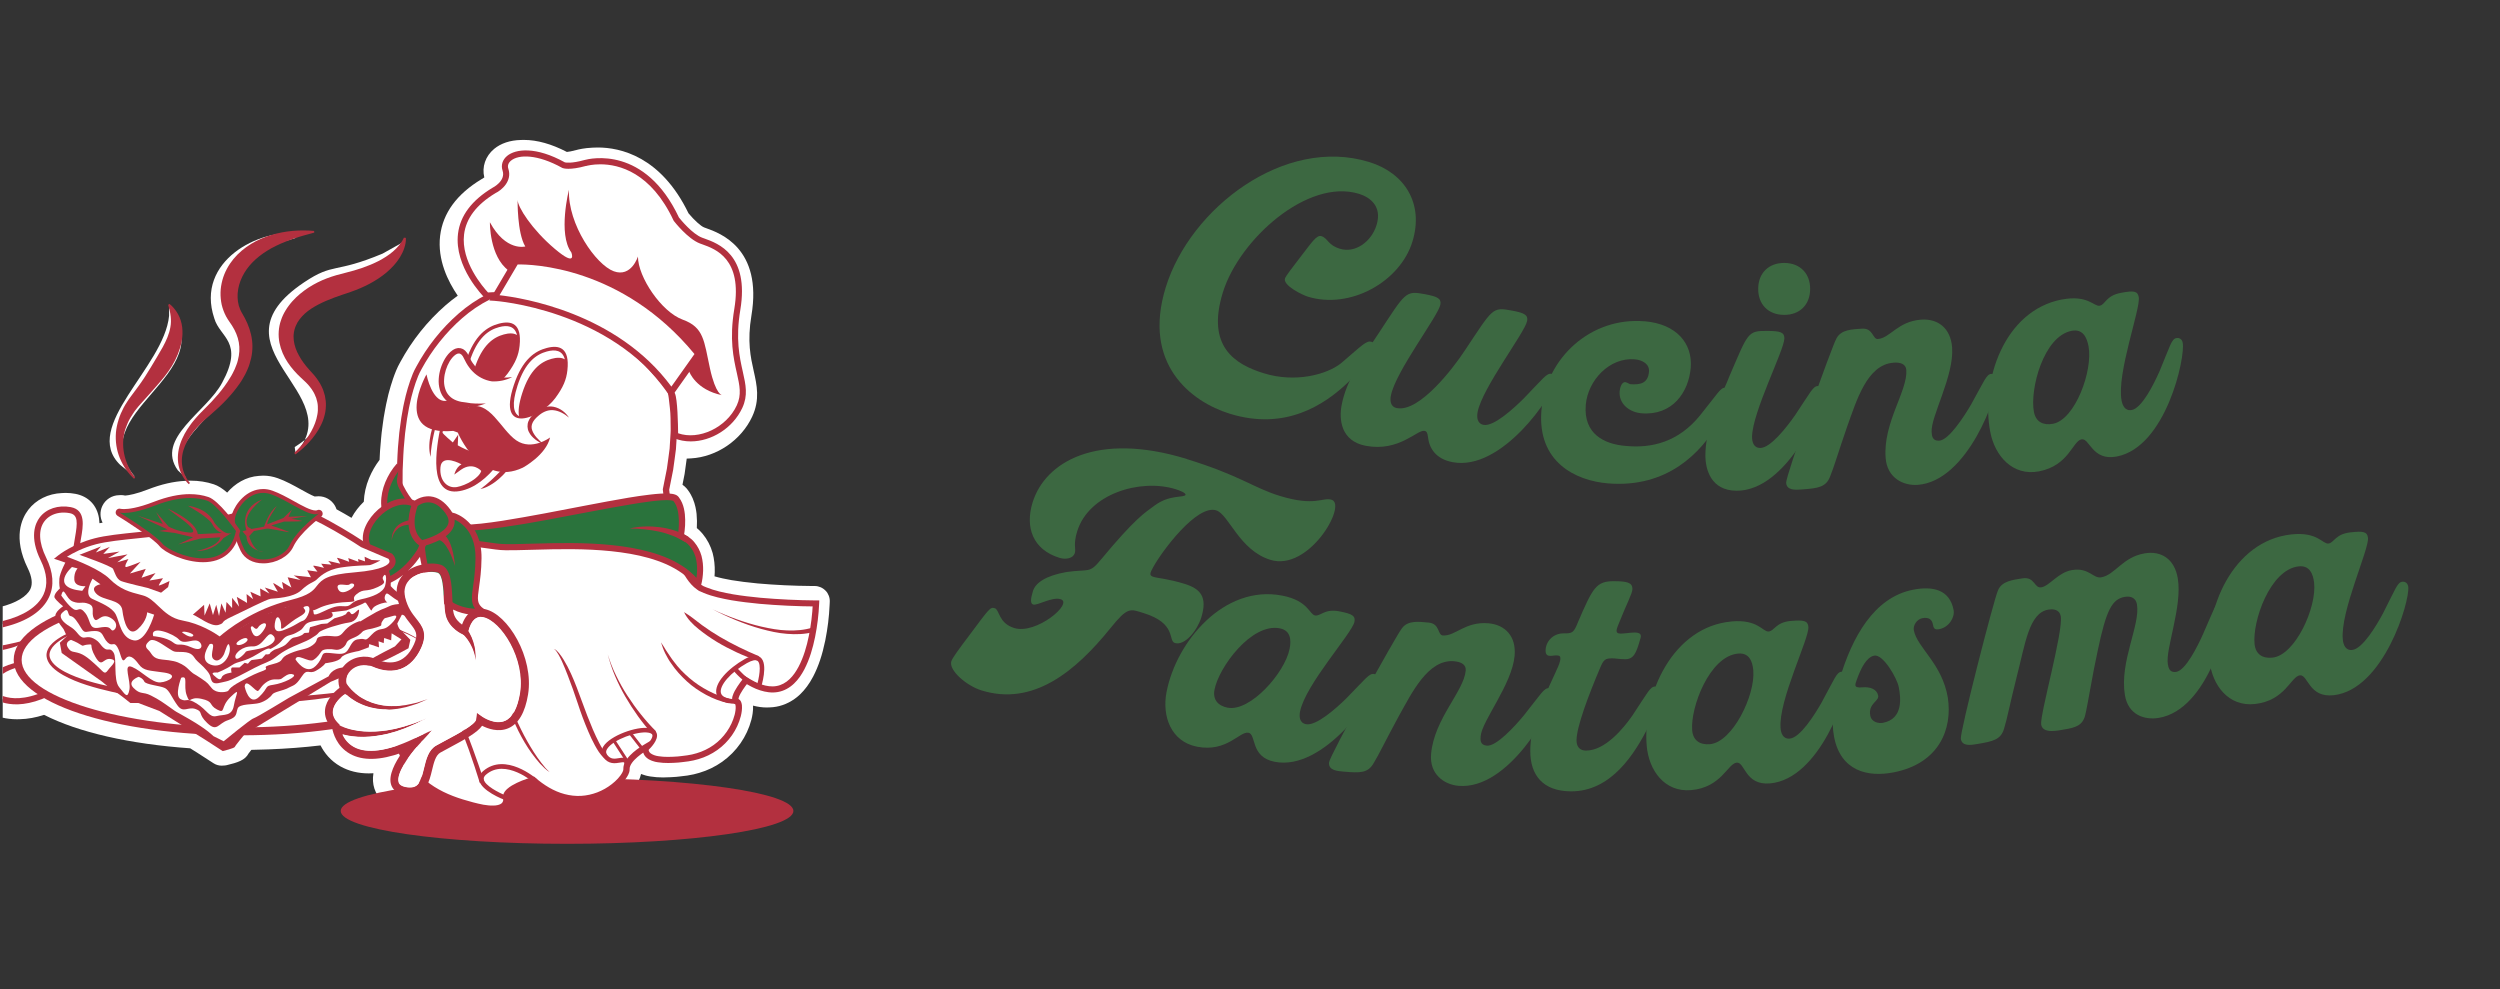 <svg xmlns="http://www.w3.org/2000/svg" fill="none" viewBox="0 0 182 72" height="72" width="182">
<rect x="0" y="0" width="182" height="72" fill="#333333" stroke="none"/>
<g clip-path="url(#clip0_481_4079)">
<path fill="#3C6841" d="M86.421 33.428C90.295 34.621 91.216 35.501 93.167 36.101C95.75 36.897 96.282 36.18 96.943 36.383C98.091 36.738 95.296 41.623 92.484 40.756C90.216 40.059 89.453 37.436 88.537 37.152C87.133 36.719 84.616 40.093 83.978 41.244C83.696 41.754 83.651 41.895 83.966 41.995C84.282 42.094 85.023 42.132 86.23 42.502C87.406 42.864 87.915 43.461 87.453 44.952C87.162 45.899 86.248 47.033 85.531 46.809C85.016 46.65 85.688 45.38 83.248 44.63C82.272 44.328 82.108 44.154 80.834 45.738C78.294 48.882 75.218 51.422 71.462 50.264C70.37 49.93 69.054 48.801 69.257 48.141C69.328 47.911 69.814 47.245 70.507 46.329C72.054 44.26 72.082 44.176 72.425 44.282C72.769 44.389 72.686 45.369 73.836 45.721C75.443 46.215 78.162 43.913 77.216 43.622C76.586 43.427 75.527 44.108 75.211 44.009C75.01 43.944 75.013 43.634 75.198 43.031C75.383 42.427 76.142 41.908 77.635 41.645C79.31 41.405 79.291 41.778 80.138 40.75C82.632 37.748 83.325 37.335 84.054 36.804C85.155 35.981 86.234 36.251 86.305 36.022C86.348 35.876 85.812 35.683 85.583 35.612C83 34.816 79.258 35.956 78.419 38.681C78.118 39.654 78.343 39.946 78.247 40.263C78.133 40.637 77.621 40.76 77.135 40.612C75.185 40.012 74.616 38.393 75.171 36.583C76.073 33.656 79.818 31.386 86.417 33.419L86.421 33.428Z"></path>
<path fill="#3C6841" d="M93.351 43.362C95.235 43.727 95.32 44.725 95.73 44.803C96.14 44.882 96.409 44.295 97.499 44.505C98.441 44.689 98.689 44.828 98.603 45.269C98.444 46.092 95.026 49.834 94.642 51.809C94.581 52.132 94.578 52.623 95.078 52.721C95.813 52.865 97.256 51.584 98.01 50.845C99.422 49.405 99.683 49 100.037 49.068C100.271 49.115 100.386 49.32 100.34 49.554C100.133 50.615 96.397 56.158 92.803 55.46C91.006 55.112 91.479 53.46 90.891 53.344C90.243 53.218 89.329 54.784 87.147 54.36C85.231 53.987 84.586 52.121 84.924 50.38C85.644 46.667 89.137 42.544 93.347 43.361L93.351 43.362ZM89.381 51.519C91.003 51.834 93.541 48.995 93.885 47.227C94.012 46.579 93.96 45.894 93.164 45.742C91.102 45.34 88.729 48.58 88.417 50.203C88.273 50.938 88.676 51.386 89.383 51.524L89.381 51.519Z"></path>
<path fill="#3C6841" d="M105.868 48.137C103.955 47.968 102.773 50.459 101.807 52.182C100.838 53.965 100.392 54.921 100.006 55.55C99.58 56.296 99.008 56.277 97.811 56.173C97.333 56.133 96.704 56.078 96.752 55.509C96.792 55.032 101.629 46.265 102.067 45.73C102.511 45.138 103.312 45.265 104 45.324C104.837 45.398 104.643 46.223 105.032 46.26C105.931 46.338 106.659 45.228 108.362 45.375C109.559 45.482 110.392 46.306 110.263 47.742C110.083 49.805 107.889 52.476 107.793 53.583C107.771 53.853 107.735 54.241 108.244 54.285C108.932 54.344 110.264 52.898 110.939 52.08C112.192 50.502 112.411 50.069 112.767 50.101C113.007 50.124 113.141 50.317 113.12 50.553C113.024 51.63 109.827 57.529 106.178 57.208C105.13 57.116 104.054 56.359 104.183 54.893C104.408 52.32 106.571 50.34 106.704 48.815C106.74 48.397 106.399 48.186 105.86 48.138L105.868 48.137Z"></path>
<path fill="#3C6841" d="M113.292 48.836C113.686 48.026 113.656 47.755 113.449 47.727C113.118 47.636 112.518 47.994 112.518 47.362C112.521 46.732 113.036 46.102 113.845 46.109C114.475 46.112 114.565 46.083 114.899 45.242C115.96 42.784 116.203 42.308 117.494 42.311C118.455 42.315 118.845 42.408 118.841 42.888C118.841 43.189 118.354 44.118 117.93 45.196C117.687 45.795 117.507 46.123 117.987 46.126C118.557 46.13 119.638 45.802 119.428 46.464C119.124 47.544 118.941 47.991 118.31 47.991C117.83 47.987 117.65 47.927 117.379 47.927C116.869 47.924 116.749 48.014 116.505 48.584C115.625 50.651 114.774 52.928 114.771 53.889C114.767 54.429 115.068 54.639 115.457 54.643C116.868 54.65 118.225 52.975 118.829 52.105C119.946 50.431 120.13 49.981 120.49 49.981C120.731 49.981 120.88 50.165 120.877 50.404C120.873 50.764 120.599 51.694 120.056 52.802C118.995 54.929 117.274 57.624 114.363 57.61C112.322 57.6 111.395 56.426 111.405 54.656C111.412 52.945 111.989 51.658 113.294 48.841L113.292 48.836Z"></path>
<path fill="#3C6841" d="M126.069 45.239C127.983 45.074 128.335 46.01 128.754 45.975C129.172 45.941 129.266 45.3 130.377 45.205C131.335 45.125 131.611 45.191 131.65 45.638C131.722 46.476 129.455 51.007 129.626 53.014C129.653 53.343 129.785 53.814 130.293 53.771C131.043 53.707 132.077 52.081 132.601 51.165C133.565 49.396 133.706 48.931 134.067 48.9C134.307 48.882 134.47 49.048 134.493 49.286C134.586 50.361 132.506 56.717 128.856 57.031C127.031 57.188 127.034 55.468 126.436 55.519C125.779 55.577 125.324 57.33 123.111 57.521C121.166 57.686 120.034 56.067 119.881 54.3C119.559 50.53 121.793 45.607 126.071 45.243L126.069 45.239ZM124.482 54.177C126.128 54.035 127.793 50.609 127.641 48.812C127.584 48.152 127.347 47.511 126.54 47.58C124.446 47.76 123.05 51.524 123.191 53.17C123.256 53.919 123.764 54.238 124.482 54.177Z"></path>
<path fill="#3C6841" d="M142.222 44.41C142.323 44.941 141.886 45.667 141.177 45.803C140.825 45.87 140.764 45.731 140.71 45.436C140.647 45.112 140.425 44.913 139.952 45.002C139.539 45.08 139.261 45.532 139.327 45.887C139.572 47.156 141.383 48.3 141.802 50.788C142.152 53.072 141.171 55.586 137.84 56.231C135.984 56.59 134.001 56.147 133.521 53.641C133.282 52.405 133.498 50.987 133.93 49.435C134.817 46.42 136.418 43.484 139.279 42.931C140.693 42.657 141.933 42.908 142.222 44.41ZM135.166 49.505C135.096 49.764 134.855 50.113 135.575 50.038C136.146 49.989 136.638 50.169 136.732 50.641C136.81 51.053 135.987 51.214 136.156 52.096C136.253 52.599 136.788 52.675 137.083 52.621C138.557 52.336 138.386 50.81 138.229 50.015C138.104 49.367 137.092 47.608 136.445 47.73C135.885 47.839 135.484 48.617 135.166 49.505Z"></path>
<path fill="#3C6841" d="M145.454 42.978C145.734 42.293 146.544 42.218 147.225 42.105C148.142 41.953 148.078 42.846 148.611 42.757C149.204 42.66 149.831 41.67 150.837 41.502C152.079 41.296 152.371 42.13 152.965 42.03C153.971 41.862 154.515 40.552 156.141 40.283C157.324 40.084 158.307 40.682 158.543 42.105C158.885 44.149 157.636 47.247 157.818 48.345C157.857 48.581 157.926 48.998 158.431 48.913C159.113 48.8 159.98 47.07 160.4 46.12C161.219 44.277 161.321 43.805 161.677 43.747C161.914 43.708 162.122 43.853 162.16 44.093C162.339 45.16 160.803 51.656 157.16 52.262C156.123 52.432 154.935 52.054 154.693 50.604C154.289 48.175 155.824 45.515 155.572 44.004C155.494 43.531 155.131 43.376 154.69 43.451C153.743 43.611 153.332 44.437 152.719 47.342C152.322 49.143 151.985 51.331 151.803 52.059C151.626 52.82 151.073 52.973 150.303 53.101C149.858 53.175 148.719 53.458 148.598 52.747C148.486 52.066 150.211 45.995 150.025 44.869C149.94 44.364 149.475 44.321 149.122 44.38C147.699 44.617 147.439 46.883 146.809 49.303C146.315 51.271 146.125 52.308 145.905 53.015C145.677 53.842 145.119 53.967 143.936 54.166C143.464 54.244 142.842 54.349 142.748 53.788C142.67 53.315 145.159 43.615 145.451 42.988L145.454 42.978Z"></path>
<path fill="#3C6841" d="M166.804 38.906C168.714 38.694 169.088 39.619 169.505 39.569C169.924 39.524 170.001 38.88 171.106 38.757C172.06 38.649 172.337 38.711 172.389 39.155C172.481 39.99 170.336 44.578 170.559 46.578C170.593 46.907 170.737 47.374 171.244 47.316C171.988 47.234 172.984 45.583 173.484 44.65C174.401 42.856 174.531 42.39 174.887 42.351C175.127 42.324 175.295 42.485 175.322 42.725C175.441 43.799 173.528 50.202 169.891 50.611C168.071 50.815 168.031 49.098 167.435 49.164C166.78 49.238 166.373 51.005 164.165 51.251C162.227 51.468 161.05 49.876 160.854 48.116C160.434 44.358 162.538 39.379 166.804 38.906ZM165.45 47.874C167.089 47.693 168.669 44.223 168.468 42.434C168.394 41.779 168.142 41.14 167.337 41.232C165.25 41.467 163.953 45.265 164.135 46.904C164.216 47.648 164.736 47.956 165.45 47.874Z"></path>
<path fill="#3C6841" d="M99.682 11.797C102.264 12.594 103.681 14.822 102.821 17.601C101.918 20.526 98.281 22.543 95.211 21.597C94.811 21.473 93.387 20.783 93.547 20.269C93.602 20.099 94.127 19.413 94.755 18.601C95.486 17.663 95.851 17.086 96.194 17.191C96.681 17.343 96.653 17.836 97.544 18.109C98.664 18.455 99.84 17.593 100.212 16.389C100.631 15.042 99.771 14.369 98.937 14.111C95.209 12.959 90.221 17.418 89.023 21.291C87.811 25.221 89.889 26.522 92.011 27.176C94.303 27.885 96.6 27.272 97.642 26.434C99.18 25.119 99.476 24.77 99.849 24.885C100.077 24.958 100.168 25.171 100.099 25.4C99.983 25.773 99.274 26.747 98.206 27.77C96.411 29.509 93.55 31.36 89.533 30.12C86.695 29.245 83.147 26.485 84.866 20.918C86.644 15.155 93.513 9.893 99.682 11.797Z"></path>
<path fill="#3C6841" d="M100.328 24.321C102.345 21.249 102.303 21.148 103.749 21.42C104.661 21.593 104.94 21.737 104.858 22.18C104.702 23.005 101.586 27.06 101.256 28.801C101.193 29.128 101.192 29.615 101.698 29.71C103.348 30.022 105.828 26.761 106.645 25.508C108.689 22.441 108.619 22.337 110.065 22.61C110.977 22.782 111.256 22.926 111.174 23.369C111.018 24.195 107.9 28.253 107.572 29.991C107.509 30.314 107.503 30.833 108.004 30.93C108.742 31.069 110.181 29.751 110.932 29.005C112.335 27.558 112.595 27.149 112.951 27.215C113.187 27.261 113.302 27.467 113.257 27.7C113.059 28.763 109.35 34.328 105.75 33.645C104.509 33.412 104.048 32.623 103.956 31.811C103.922 31.501 103.853 31.394 103.703 31.365C103.174 31.266 101.856 32.91 99.434 32.456C97.606 32.109 97.475 30.528 97.671 29.494C98.006 27.724 99.048 26.24 100.33 24.315L100.328 24.321Z"></path>
<path fill="#3C6841" d="M119.722 23.387C122.056 23.584 123.231 25.007 123.085 26.774C122.936 28.539 121.765 30.278 119.493 30.086C118.626 30.013 117.831 29.401 117.911 28.478C117.928 28.298 118.029 27.795 118.328 27.82C118.357 27.822 118.415 27.859 118.445 27.858L118.676 27.968C119.424 28.029 119.976 27.899 120.047 27.061C120.093 26.522 119.605 26.211 119.009 26.158C117.182 26.004 115.597 27.677 115.444 29.475C115.266 31.6 116.801 32.333 118.326 32.461C120.236 32.653 122.206 32.184 123.788 30.21C125.067 28.631 125.254 28.196 125.613 28.226C125.851 28.246 126.018 28.44 125.997 28.68C125.97 29.008 125.626 29.855 125.064 30.831C123.865 32.901 121.412 35.557 117.043 35.188C114.709 34.99 111.901 33.641 112.217 29.868C112.541 26.038 115.834 23.063 119.725 23.391L119.722 23.387Z"></path>
<path fill="#3C6841" d="M125.83 27.556C127.289 24.17 127.199 24.082 128.674 24.091C129.606 24.096 129.906 24.188 129.903 24.638C129.897 25.478 127.56 30.028 127.55 31.798C127.548 32.129 127.636 32.608 128.147 32.612C128.896 32.614 130.076 31.092 130.684 30.226C131.805 28.552 131.989 28.102 132.346 28.105C132.585 28.107 132.735 28.288 132.736 28.528C132.73 29.612 130.08 35.746 126.42 35.725C124.559 35.715 124.147 34.18 124.153 33.13C124.163 31.327 124.923 29.683 125.836 27.559L125.83 27.556ZM129.9 19.142C131.043 19.148 131.787 19.906 131.779 21.044C131.774 22.184 131.018 22.933 129.877 22.923C128.734 22.917 127.988 22.163 127.998 21.021C128.003 19.881 128.757 19.136 129.9 19.142Z"></path>
<path fill="#3C6841" d="M137.828 26.407C135.912 26.553 135.147 29.197 134.475 31.051C133.809 32.969 133.523 33.982 133.242 34.664C132.941 35.469 132.375 35.544 131.18 35.632C130.7 35.667 130.072 35.714 130.031 35.147C129.996 34.667 133.348 25.237 133.694 24.639C134.037 23.98 134.849 23.98 135.538 23.927C136.374 23.864 136.319 24.711 136.709 24.68C137.606 24.612 138.147 23.399 139.854 23.271C141.053 23.181 142.007 23.861 142.114 25.299C142.268 27.364 140.536 30.353 140.623 31.459C140.644 31.728 140.671 32.117 141.182 32.081C141.87 32.03 142.95 30.38 143.484 29.469C144.465 27.71 144.609 27.246 144.969 27.22C145.207 27.201 145.371 27.371 145.391 27.61C145.472 28.688 143.269 35.02 139.617 35.297C138.569 35.376 137.382 34.802 137.274 33.335C137.078 30.762 138.892 28.456 138.779 26.932C138.747 26.511 138.375 26.36 137.837 26.402L137.828 26.407Z"></path>
<path fill="#3C6841" d="M150.115 21.804C152.002 21.445 152.449 22.337 152.858 22.257C153.271 22.178 153.3 21.53 154.389 21.323C155.332 21.144 155.617 21.179 155.7 21.623C155.858 22.449 154.075 27.187 154.452 29.165C154.515 29.491 154.692 29.943 155.195 29.848C155.931 29.706 156.794 27.983 157.22 27.015C157.994 25.157 158.086 24.68 158.44 24.612C158.677 24.566 158.858 24.716 158.901 24.951C159.105 26.013 157.695 32.547 154.097 33.235C152.3 33.578 152.125 31.868 151.534 31.983C150.885 32.108 150.617 33.899 148.435 34.315C146.521 34.679 145.224 33.188 144.892 31.446C144.182 27.73 145.893 22.607 150.108 21.802L150.115 21.804ZM149.458 30.852C151.078 30.541 152.382 26.961 152.043 25.195C151.918 24.546 151.62 23.93 150.821 24.082C148.757 24.477 147.761 28.365 148.069 29.985C148.211 30.72 148.751 30.985 149.454 30.851L149.458 30.852Z"></path>
<path fill="white" d="M60.1 43.002C59.896 42.786 59.612 42.665 59.316 42.661H59.086C57.781 42.651 56.459 42.589 55.158 42.474C54.403 42.401 53.798 42.325 53.255 42.234C52.841 42.159 52.413 42.075 52.017 41.956C52.026 41.859 52.031 41.759 52.034 41.658C52.034 41.655 52.034 41.651 52.034 41.65C52.046 41.166 51.995 40.701 51.882 40.267C51.882 40.262 51.88 40.259 51.878 40.255C51.738 39.749 51.489 39.271 51.159 38.873C51.024 38.705 50.876 38.563 50.729 38.443C50.749 38.095 50.744 37.76 50.712 37.433C50.712 37.428 50.712 37.422 50.712 37.417C50.681 37.143 50.618 36.726 50.431 36.291C50.429 36.286 50.428 36.282 50.426 36.277C50.357 36.124 50.248 35.898 50.075 35.673C50.027 35.603 49.956 35.516 49.843 35.414C49.787 35.363 49.734 35.322 49.684 35.288L49.831 34.545C49.835 34.53 49.838 34.512 49.84 34.497C49.891 34.159 49.936 33.821 49.979 33.494C49.984 33.458 49.987 33.422 49.992 33.386C50.095 33.386 50.2 33.379 50.311 33.37C52.175 33.264 53.959 32.047 54.758 30.333C55.338 29.088 55.1 28.034 54.871 27.012C54.645 26.003 54.388 24.861 54.705 22.965C55.517 18.083 52.425 16.975 51.407 16.61C51.352 16.589 51.301 16.572 51.257 16.555C51.02 16.464 50.527 16.015 50.124 15.529C48.112 11.364 45.13 10.738 43.521 10.738C43.389 10.738 43.257 10.742 43.127 10.75C42.54 10.776 42.113 10.879 41.957 10.921C41.639 11.009 41.414 11.047 41.27 11.062C40.152 10.482 39.102 10.186 38.143 10.186C38.066 10.186 37.989 10.188 37.913 10.191C37.132 10.21 36.462 10.434 35.974 10.839C35.337 11.369 35.072 12.151 35.257 12.916C35.217 12.948 35.171 12.981 35.132 13.002C35.108 13.014 35.084 13.027 35.06 13.041C33.256 14.127 32.24 15.514 32.041 17.167C31.831 18.919 32.62 20.502 33.324 21.526C33.023 21.74 32.727 21.974 32.442 22.221C31.11 23.383 30 24.774 29.143 26.355C28.898 26.784 28.751 27.183 28.619 27.557C28.491 27.917 28.395 28.274 28.3 28.617L28.282 28.685C28.277 28.703 28.273 28.72 28.268 28.739C28.246 28.838 28.224 28.939 28.2 29.039C28.14 29.301 28.076 29.57 28.03 29.858L27.936 30.385C27.936 30.385 27.936 30.395 27.934 30.399C27.912 30.534 27.895 30.661 27.879 30.786C27.872 30.846 27.864 30.906 27.855 30.966L27.783 31.513C27.783 31.513 27.783 31.523 27.782 31.527C27.766 31.662 27.754 31.791 27.744 31.915C27.739 31.974 27.734 32.035 27.728 32.094C27.728 32.1 27.728 32.105 27.728 32.11C27.72 32.215 27.711 32.318 27.701 32.422C27.677 32.684 27.653 32.955 27.645 33.24L27.634 33.477C27.331 33.873 27.079 34.308 26.872 34.799C26.639 35.36 26.507 35.951 26.485 36.526C26.154 36.843 25.832 37.244 25.589 37.699C25.255 37.5 24.883 37.287 24.498 37.076C24.467 36.98 24.424 36.886 24.371 36.795C24.125 36.383 23.674 36.128 23.195 36.128C23.152 36.128 23.109 36.13 23.066 36.135C23.013 36.135 22.96 36.14 22.907 36.145C22.655 36.049 22.191 35.79 21.922 35.641C21.375 35.337 20.81 35.023 20.218 34.812C19.873 34.689 19.519 34.627 19.166 34.627C19.063 34.627 18.96 34.633 18.858 34.643C17.896 34.705 17.098 35.212 16.537 35.862C16.187 35.553 15.872 35.36 15.569 35.258C15.034 35.08 14.483 34.993 13.885 34.993C13.76 34.993 13.625 34.998 13.474 35.008C12.64 35.047 11.732 35.257 10.776 35.629C9.908 35.967 9.387 36.052 9.142 36.075C9.137 36.075 9.133 36.075 9.128 36.075C9.116 36.075 9.106 36.075 9.099 36.075C9.002 36.052 8.902 36.042 8.803 36.042C8.758 36.042 8.714 36.044 8.671 36.049C8.147 36.056 7.667 36.366 7.445 36.843C7.26 37.241 7.28 37.685 7.469 38.05C7.391 38.064 7.314 38.076 7.241 38.091C7.236 37.971 7.225 37.853 7.208 37.735C7.061 36.779 6.432 36.13 5.485 35.951C5.25 35.907 5.014 35.884 4.779 35.884C4.689 35.884 4.598 35.888 4.507 35.895C3.508 35.936 2.616 36.38 2.058 37.115C1.576 37.748 0.932 39.142 2.018 41.36C2.326 41.987 2.392 42.5 2.212 42.883C1.96 43.424 1.146 43.91 0.035 44.184C-0.967 44.431 -1.997 44.875 -2.792 45.403C-3.842 46.103 -4.47 46.933 -4.606 47.802C-4.671 48.221 -4.693 49.222 -3.667 50.08C-3.501 50.527 -3.17 51.139 -2.531 51.559C-2.081 51.856 -1.56 52.007 -0.985 52.007C-0.897 52.007 -0.806 52.004 -0.717 51.997C-0.668 51.995 -0.618 51.992 -0.568 51.986C-0.166 52.175 0.435 52.362 1.23 52.362C1.304 52.362 1.379 52.362 1.456 52.357C2.016 52.345 2.604 52.239 3.209 52.041C5.691 53.309 9.431 54.168 13.847 54.477L14.406 54.828L15.545 55.565C15.723 55.68 15.93 55.74 16.139 55.74C16.178 55.74 16.218 55.739 16.257 55.733C16.341 55.733 16.427 55.723 16.509 55.703C17.292 55.514 17.843 55.346 18.097 54.85C18.131 54.804 18.195 54.72 18.299 54.59C18.715 54.583 19.135 54.571 19.548 54.555C20.848 54.506 22.119 54.41 23.335 54.266C23.602 54.79 24.049 55.382 24.793 55.799C25.387 56.133 26.079 56.303 26.851 56.303C26.961 56.303 27.072 56.299 27.186 56.292C27.12 56.692 27.144 57.062 27.256 57.409C27.499 58.162 28.138 58.698 29.013 58.878C29.25 58.926 29.477 58.952 29.693 58.952C29.767 58.952 29.827 58.947 29.866 58.945H29.88C29.88 58.945 29.88 58.945 29.881 58.945C29.907 58.945 29.933 58.944 29.957 58.94C30.299 58.921 30.616 58.841 30.901 58.702C31.521 59.059 32.22 59.355 33.013 59.6C33.45 59.734 34.03 59.902 34.662 60.022C34.674 60.024 34.686 60.027 34.698 60.029C34.984 60.074 35.267 60.113 35.587 60.113C35.633 60.113 35.68 60.113 35.728 60.11C35.772 60.11 35.82 60.106 35.868 60.103C36.294 60.084 36.844 60.008 37.358 59.59C37.363 59.585 37.37 59.581 37.375 59.576C37.711 59.292 37.941 58.882 38.007 58.451C38.011 58.427 38.014 58.405 38.018 58.381C38.117 58.328 38.225 58.278 38.345 58.228C39.03 58.715 39.715 59.047 40.428 59.233C40.883 59.355 41.356 59.419 41.825 59.419C41.913 59.419 42.002 59.417 42.089 59.412C42.111 59.412 42.132 59.408 42.153 59.407C42.17 59.407 42.187 59.407 42.204 59.407C42.764 59.376 43.314 59.256 43.847 59.053C44.369 58.851 44.852 58.575 45.291 58.234C45.294 58.232 45.297 58.228 45.301 58.227C45.676 57.927 46.149 57.498 46.486 56.85C46.496 56.829 46.507 56.809 46.517 56.786C46.562 56.685 46.627 56.538 46.669 56.346C46.722 56.368 46.782 56.389 46.849 56.407L47.022 56.461C47.063 56.472 47.106 56.483 47.149 56.491L47.339 56.526C47.339 56.526 47.353 56.527 47.361 56.529C47.646 56.575 47.944 56.598 48.271 56.598C48.435 56.598 48.607 56.593 48.812 56.581C48.946 56.574 49.08 56.567 49.213 56.556C49.23 56.556 49.247 56.553 49.264 56.551C49.336 56.543 49.408 56.536 49.482 56.527C49.657 56.508 49.838 56.49 50.03 56.461C50.376 56.406 50.655 56.344 50.912 56.262C51.508 56.087 52.068 55.816 52.577 55.456C53.625 54.711 54.377 53.628 54.699 52.401C54.699 52.396 54.701 52.393 54.703 52.388C54.768 52.125 54.838 51.779 54.823 51.369C55.162 51.46 55.498 51.505 55.82 51.505C55.892 51.505 55.964 51.503 56.034 51.498C56.198 51.493 56.359 51.477 56.515 51.448C57.139 51.338 57.752 51.021 58.242 50.555C58.605 50.208 58.92 49.781 59.201 49.248C59.586 48.504 59.865 47.672 60.08 46.624C60.254 45.753 60.359 44.906 60.396 44.031L60.407 43.807C60.42 43.51 60.312 43.22 60.107 43.004L60.1 43.002Z"></path>
<path fill="white" d="M21.455 32.544C28.858 27.847 13.019 24.99 26.15 20.67C27.457 19.662 29.084 19.7 29.423 17.585L27.854 18.462C24.322 19.942 24.319 19.096 22.148 20.547C14.965 25.352 25.53 28.615 21.515 32.996L21.455 32.544Z"></path>
<path fill="white" d="M13.547 34.811C11.615 32.06 16.687 29.966 17.622 26.712C19.013 23.903 11.924 20.029 21.547 17.314L21.607 17.042C18.982 16.62 14.19 18.971 15.6 23.176C16.007 24.582 17.787 24.882 16.173 27.859C15.058 29.977 11.283 31.908 12.943 34.235L13.546 34.809L13.547 34.811Z"></path>
<path fill="white" d="M9.834 34.72C5.819 30.006 16.263 27.332 12.309 22.39V22.994C11.948 26.741 5.881 31.062 8.748 33.842L9.834 34.718V34.72Z"></path>
<path fill="#B3303F" d="M41.282 61.43C50.383 61.43 57.76 60.359 57.76 59.038C57.76 57.717 50.383 56.646 41.282 56.646C32.182 56.646 24.804 57.717 24.804 59.038C24.804 60.359 32.182 61.43 41.282 61.43Z"></path>
<path fill="#B3303F" d="M21.509 33.081C21.886 32.806 22.228 32.492 22.543 32.146C22.699 31.973 22.848 31.789 22.982 31.594C23.117 31.4 23.244 31.196 23.35 30.98C23.407 30.874 23.451 30.76 23.499 30.649C23.538 30.534 23.583 30.419 23.612 30.299C23.681 30.061 23.717 29.812 23.725 29.558C23.739 29.305 23.701 29.049 23.651 28.799C23.586 28.552 23.506 28.305 23.386 28.082C23.357 28.025 23.329 27.967 23.297 27.914L23.196 27.754C23.131 27.645 23.054 27.547 22.977 27.447C22.903 27.345 22.817 27.255 22.735 27.163L22.506 26.909C22.216 26.588 21.961 26.247 21.766 25.887C21.564 25.53 21.433 25.153 21.387 24.782C21.368 24.597 21.363 24.414 21.392 24.235L21.401 24.169L21.416 24.104C21.427 24.061 21.433 24.016 21.445 23.973C21.474 23.887 21.497 23.802 21.536 23.719C21.673 23.387 21.911 23.088 22.194 22.828C22.482 22.569 22.823 22.353 23.184 22.166C23.545 21.975 23.931 21.818 24.323 21.668C24.52 21.593 24.72 21.524 24.922 21.456L25.227 21.356L25.568 21.238C26.474 20.921 27.365 20.478 28.129 19.844C28.506 19.521 28.855 19.156 29.117 18.729C29.244 18.511 29.36 18.292 29.434 18.052C29.511 17.815 29.563 17.573 29.547 17.318L29.403 17.304C29.318 17.5 29.194 17.688 29.057 17.853C28.924 18.021 28.768 18.168 28.61 18.309C28.29 18.585 27.929 18.808 27.555 19.004C26.803 19.388 25.988 19.652 25.15 19.859L24.486 20.034C24.253 20.103 24.02 20.177 23.79 20.266C23.331 20.441 22.884 20.665 22.459 20.938C22.038 21.217 21.634 21.541 21.283 21.934C21.197 22.037 21.108 22.131 21.031 22.243C20.991 22.298 20.95 22.351 20.913 22.406L20.803 22.577C20.765 22.634 20.733 22.692 20.7 22.754C20.668 22.814 20.635 22.874 20.606 22.936C20.551 23.063 20.493 23.186 20.454 23.32C20.27 23.843 20.241 24.422 20.344 24.952C20.45 25.484 20.668 25.968 20.947 26.386C21.226 26.806 21.557 27.171 21.91 27.5L22.16 27.734C22.235 27.806 22.316 27.874 22.381 27.953C22.449 28.03 22.523 28.104 22.581 28.188L22.674 28.31C22.703 28.351 22.728 28.396 22.756 28.437C22.87 28.605 22.949 28.79 23.021 28.979C23.078 29.171 23.131 29.366 23.138 29.57C23.151 29.773 23.143 29.982 23.103 30.188C23.069 30.395 23.011 30.601 22.936 30.803C22.862 31.006 22.768 31.205 22.662 31.397C22.555 31.59 22.435 31.777 22.305 31.959C22.047 32.323 21.748 32.667 21.42 32.971L21.509 33.084V33.081Z"></path>
<path fill="#B3303F" d="M13.826 35.159C13.667 34.981 13.537 34.763 13.443 34.542C13.345 34.319 13.283 34.082 13.256 33.844C13.196 33.365 13.287 32.883 13.472 32.443C13.563 32.221 13.684 32.011 13.811 31.806C13.946 31.606 14.088 31.41 14.251 31.229L14.371 31.091L14.498 30.959L14.625 30.827L14.758 30.7L14.892 30.573L15.031 30.453L15.313 30.206C16.089 29.538 16.832 28.809 17.441 27.931C17.598 27.717 17.725 27.477 17.858 27.24C17.922 27.12 17.973 26.991 18.03 26.866C18.09 26.742 18.131 26.609 18.174 26.475C18.347 25.945 18.422 25.357 18.35 24.782C18.283 24.206 18.085 23.659 17.829 23.167L17.626 22.807L17.6 22.762L17.583 22.73L17.549 22.665C17.523 22.622 17.506 22.576 17.485 22.531C17.406 22.349 17.353 22.154 17.322 21.955C17.208 21.149 17.458 20.305 17.96 19.602C18.465 18.894 19.22 18.326 20.078 17.906C20.507 17.693 20.961 17.515 21.43 17.354C21.899 17.193 22.384 17.071 22.877 16.934L22.869 16.812C22.357 16.764 21.839 16.766 21.319 16.807C20.799 16.855 20.279 16.949 19.767 17.102C19.255 17.254 18.751 17.469 18.278 17.757C17.807 18.047 17.365 18.41 16.997 18.854C16.632 19.3 16.341 19.827 16.187 20.403C16.111 20.691 16.062 20.988 16.055 21.288C16.048 21.588 16.077 21.891 16.14 22.186C16.211 22.481 16.317 22.769 16.462 23.04C16.498 23.107 16.535 23.176 16.579 23.239L16.699 23.419L16.892 23.704C17.136 24.088 17.31 24.498 17.386 24.925C17.461 25.35 17.434 25.791 17.317 26.225C17.288 26.333 17.264 26.444 17.216 26.549C17.173 26.655 17.137 26.765 17.089 26.871C16.985 27.08 16.889 27.295 16.755 27.495C16.266 28.317 15.606 29.064 14.899 29.759L14.63 30.032L14.493 30.171L14.361 30.316L14.231 30.462L14.106 30.613L13.982 30.764L13.866 30.922C13.708 31.131 13.569 31.355 13.439 31.584C13.318 31.818 13.203 32.057 13.121 32.311C12.955 32.813 12.895 33.364 13.002 33.885C13.057 34.144 13.146 34.396 13.273 34.626C13.398 34.857 13.551 35.066 13.744 35.25L13.828 35.161L13.826 35.159Z"></path>
<path fill="#B3303F" d="M9.838 34.766C9.658 34.543 9.505 34.289 9.38 34.031C9.253 33.772 9.151 33.504 9.082 33.228C8.94 32.679 8.925 32.113 9.039 31.58C9.091 31.313 9.183 31.054 9.293 30.805C9.401 30.555 9.541 30.318 9.695 30.092L9.812 29.922C9.851 29.865 9.896 29.812 9.939 29.757C10.021 29.648 10.115 29.543 10.206 29.44L10.8 28.778C11.196 28.327 11.604 27.88 11.987 27.399C12.367 26.919 12.705 26.386 12.948 25.787C13.066 25.487 13.166 25.172 13.227 24.841C13.286 24.51 13.306 24.163 13.263 23.822C13.222 23.481 13.118 23.148 12.955 22.86C12.792 22.572 12.585 22.322 12.342 22.125L12.241 22.193C12.426 22.776 12.498 23.32 12.403 23.82C12.318 24.321 12.105 24.796 11.847 25.27C11.585 25.741 11.293 26.218 10.999 26.71C10.708 27.204 10.391 27.693 10.045 28.164L9.516 28.876C9.423 29.004 9.329 29.13 9.247 29.265C9.204 29.332 9.161 29.397 9.12 29.466L9.003 29.673C8.856 29.954 8.724 30.248 8.632 30.555C8.536 30.86 8.466 31.175 8.44 31.494C8.387 32.132 8.488 32.777 8.724 33.352C8.962 33.926 9.308 34.439 9.757 34.854L9.843 34.766H9.838Z"></path>
<path fill="white" d="M30.207 54.945C32.427 54.344 29.817 43.982 29.817 43.982C27.837 30.947 30.476 26.802 30.476 26.802C30.476 26.802 36.297 15.09 46.735 24.28C46.735 24.28 50.455 27.043 48.475 35.632C48.475 35.632 48.955 41.759 51.055 42.84C53.155 43.92 59.395 43.92 59.395 43.92C59.395 43.92 59.155 52.63 54.295 49.507C54.295 49.507 53.155 50.889 53.636 51.069C54.116 51.249 53.516 54.734 49.976 55.214C46.435 55.694 47.036 54.373 47.036 54.373C47.036 54.373 45.536 55.214 45.596 55.996C45.656 56.776 42.477 59.961 38.816 56.776C38.816 56.776 36.656 57.376 36.836 58.098C36.836 58.098 37.136 59.3 34.676 58.698C32.217 58.098 30.057 57.136 29.096 54.434C29.096 54.434 29.455 52.991 30.776 54.494"></path>
<path fill="#B3303F" d="M30.207 54.945C30.469 54.981 30.737 54.795 30.882 54.579C31.041 54.363 31.113 54.111 31.172 53.869C31.281 53.382 31.316 52.895 31.326 52.412C31.346 51.445 31.249 50.489 31.129 49.541C31.006 48.593 30.838 47.653 30.654 46.719C30.468 45.784 30.264 44.855 30.033 43.927L30.036 43.947L29.743 41.799C29.657 41.082 29.591 40.362 29.514 39.643C29.454 38.923 29.409 38.203 29.361 37.483L29.325 36.4C29.311 36.04 29.301 35.678 29.308 35.318L29.313 34.236L29.361 33.156C29.37 32.796 29.413 32.438 29.442 32.079C29.459 31.901 29.471 31.721 29.491 31.542L29.562 31.007C29.586 30.829 29.606 30.651 29.635 30.474L29.73 29.944C29.784 29.589 29.877 29.243 29.952 28.895C30.046 28.55 30.137 28.205 30.255 27.871C30.368 27.542 30.505 27.195 30.663 26.921L30.672 26.905V26.9C31.429 25.498 32.455 24.198 33.662 23.148C34.871 22.099 36.331 21.319 37.905 21.077C38.688 20.952 39.493 20.953 40.279 21.092C41.064 21.226 41.838 21.449 42.566 21.787C44.039 22.43 45.373 23.378 46.588 24.446L46.601 24.458C46.939 24.741 47.252 25.137 47.502 25.544C47.639 25.743 47.74 25.966 47.857 26.177C47.96 26.396 48.054 26.621 48.148 26.845C48.499 27.754 48.684 28.728 48.768 29.706C48.826 30.195 48.818 30.688 48.825 31.18C48.835 31.427 48.804 31.673 48.794 31.92L48.748 32.659C48.681 33.149 48.623 33.64 48.549 34.128L48.259 35.586L48.252 35.625L48.256 35.654C48.384 37.028 48.605 38.381 48.975 39.715C49.164 40.379 49.393 41.037 49.721 41.663C49.885 41.975 50.08 42.277 50.328 42.55C50.39 42.617 50.46 42.68 50.526 42.745C50.597 42.805 50.673 42.864 50.748 42.92C50.83 42.968 50.913 43.026 50.995 43.063L51.242 43.171C51.904 43.44 52.583 43.577 53.259 43.7C53.938 43.814 54.619 43.892 55.299 43.958C56.663 44.078 58.025 44.141 59.395 44.151L59.174 43.923C59.14 44.711 59.04 45.513 58.884 46.29C58.727 47.067 58.502 47.837 58.144 48.524C57.965 48.865 57.749 49.188 57.48 49.443C57.211 49.699 56.887 49.881 56.534 49.942C56.181 50.008 55.806 49.951 55.45 49.834C55.089 49.726 54.749 49.529 54.416 49.33L54.244 49.229L54.124 49.377C53.965 49.574 53.819 49.769 53.682 49.98C53.547 50.194 53.412 50.402 53.326 50.688C53.307 50.762 53.288 50.843 53.3 50.951C53.304 51.055 53.393 51.215 53.514 51.266L53.557 51.287C53.557 51.287 53.547 51.285 53.542 51.282C53.532 51.275 53.525 51.265 53.525 51.268C53.52 51.259 53.525 51.268 53.53 51.28C53.54 51.304 53.549 51.349 53.554 51.395C53.571 51.59 53.537 51.819 53.482 52.036C53.252 52.916 52.691 53.715 51.946 54.242C51.572 54.506 51.154 54.708 50.712 54.837C50.493 54.907 50.265 54.952 50.036 54.987C49.806 55.023 49.566 55.044 49.332 55.072C48.862 55.104 48.386 55.125 47.944 55.053C47.721 55.025 47.514 54.948 47.372 54.847C47.297 54.795 47.259 54.734 47.237 54.67C47.213 54.612 47.225 54.516 47.24 54.471L47.453 53.876L46.93 54.185C46.54 54.416 46.183 54.67 45.86 54.999C45.7 55.166 45.55 55.354 45.45 55.598C45.423 55.656 45.411 55.728 45.394 55.793C45.38 55.86 45.382 55.938 45.38 56.008C45.383 56.047 45.359 56.126 45.322 56.205C45.156 56.531 44.858 56.836 44.542 57.083C44.224 57.333 43.864 57.537 43.487 57.683C43.109 57.827 42.71 57.916 42.305 57.94C41.901 57.961 41.495 57.915 41.103 57.81C40.313 57.604 39.597 57.153 38.969 56.613L38.876 56.532L38.765 56.567C38.246 56.723 37.747 56.903 37.264 57.186C37.145 57.26 37.026 57.34 36.913 57.443C36.804 57.549 36.685 57.671 36.632 57.873C36.619 57.923 36.614 57.975 36.614 58.03C36.612 58.057 36.619 58.083 36.622 58.108L36.631 58.16C36.636 58.194 36.638 58.242 36.631 58.282C36.617 58.364 36.579 58.427 36.518 58.482C36.389 58.592 36.154 58.644 35.92 58.645C35.683 58.656 35.433 58.62 35.187 58.582C34.693 58.487 34.186 58.349 33.698 58.199C32.718 57.898 31.775 57.471 31 56.826C30.615 56.503 30.269 56.135 29.993 55.715C29.716 55.296 29.495 54.84 29.32 54.365L29.327 54.494C29.365 54.363 29.445 54.204 29.538 54.127C29.632 54.046 29.724 54.024 29.855 54.056C29.983 54.087 30.123 54.175 30.252 54.283C30.384 54.387 30.504 54.518 30.625 54.646L30.958 54.353C30.822 54.211 30.69 54.065 30.531 53.938C30.373 53.811 30.195 53.688 29.961 53.626C29.848 53.593 29.711 53.585 29.582 53.617C29.515 53.631 29.454 53.653 29.397 53.688C29.335 53.717 29.289 53.758 29.241 53.797C29.149 53.881 29.08 53.976 29.026 54.074C28.969 54.175 28.931 54.266 28.897 54.386L28.88 54.449L28.904 54.514C29.091 55.02 29.327 55.511 29.628 55.963C29.926 56.418 30.305 56.819 30.72 57.167C31.557 57.863 32.557 58.312 33.568 58.623C34.078 58.779 34.579 58.918 35.113 59.019C35.382 59.06 35.653 59.1 35.937 59.089C36.216 59.079 36.531 59.045 36.812 58.818C36.947 58.703 37.047 58.529 37.073 58.352C37.088 58.263 37.088 58.177 37.073 58.083C37.066 58.045 37.066 58.042 37.066 58.038C37.066 58.031 37.061 58.026 37.064 58.019C37.064 58.007 37.064 57.995 37.069 57.982C37.097 57.858 37.299 57.685 37.501 57.567C37.919 57.32 38.412 57.138 38.892 56.995L38.688 56.949C39.354 57.52 40.125 58.011 41 58.24C41.435 58.357 41.889 58.408 42.341 58.386C42.794 58.361 43.239 58.261 43.66 58.1C44.08 57.937 44.476 57.712 44.83 57.434C45.183 57.152 45.508 56.838 45.736 56.399C45.788 56.284 45.844 56.159 45.837 55.98C45.843 55.944 45.837 55.912 45.846 55.876C45.86 55.838 45.861 55.802 45.88 55.763C45.942 55.608 46.06 55.45 46.197 55.31C46.473 55.029 46.819 54.778 47.165 54.574L46.855 54.289C46.785 54.47 46.781 54.629 46.831 54.802C46.882 54.967 46.994 55.111 47.117 55.198C47.178 55.248 47.242 55.288 47.305 55.315C47.37 55.346 47.435 55.38 47.499 55.397L47.694 55.457L47.886 55.492C48.398 55.574 48.895 55.548 49.386 55.514C49.631 55.485 49.873 55.464 50.12 55.426C50.368 55.387 50.615 55.337 50.856 55.262C51.341 55.12 51.803 54.897 52.219 54.603C53.05 54.013 53.669 53.139 53.929 52.144C53.991 51.894 54.035 51.638 54.013 51.35C54.004 51.277 53.992 51.201 53.958 51.114C53.939 51.069 53.919 51.023 53.873 50.971C53.855 50.947 53.823 50.922 53.787 50.899C53.77 50.889 53.749 50.879 53.734 50.87H53.737C53.747 50.87 53.768 50.913 53.761 50.898C53.759 50.886 53.763 50.844 53.775 50.802C53.826 50.621 53.95 50.412 54.073 50.222C54.2 50.028 54.342 49.836 54.487 49.658L54.196 49.702C54.554 49.917 54.919 50.129 55.334 50.256C55.739 50.388 56.188 50.46 56.634 50.378C57.079 50.301 57.488 50.068 57.803 49.766C58.122 49.464 58.36 49.104 58.556 48.732C58.944 47.984 59.172 47.183 59.337 46.379C59.499 45.571 59.599 44.764 59.635 43.937L59.645 43.711H59.414C58.064 43.7 56.706 43.635 55.359 43.517C54.686 43.452 54.016 43.375 53.352 43.263C52.692 43.145 52.029 43.006 51.432 42.763C50.825 42.563 50.442 42.034 50.128 41.458C49.823 40.876 49.601 40.242 49.419 39.597C49.061 38.306 48.84 36.959 48.715 35.624L48.71 35.691L49.005 34.207C49.08 33.708 49.14 33.207 49.208 32.707L49.256 31.949C49.268 31.697 49.299 31.445 49.289 31.191C49.284 30.683 49.291 30.177 49.231 29.672C49.145 28.661 48.953 27.65 48.583 26.693C48.484 26.456 48.384 26.22 48.276 25.988C48.151 25.763 48.045 25.528 47.898 25.314C47.62 24.873 47.316 24.469 46.886 24.11L46.899 24.122C45.659 23.033 44.292 22.058 42.763 21.389C42.006 21.039 41.194 20.804 40.368 20.663C39.541 20.518 38.686 20.516 37.855 20.648C36.184 20.905 34.647 21.732 33.392 22.822C32.131 23.922 31.093 25.235 30.295 26.713L30.307 26.693C30.103 27.048 29.978 27.382 29.855 27.735C29.73 28.085 29.635 28.442 29.539 28.797C29.46 29.155 29.366 29.512 29.31 29.874L29.214 30.416C29.185 30.596 29.164 30.777 29.14 30.959L29.068 31.503C29.048 31.685 29.036 31.866 29.019 32.048C28.989 32.412 28.947 32.775 28.938 33.141L28.89 34.235L28.885 35.329C28.878 35.694 28.888 36.057 28.902 36.421L28.938 37.513C28.986 38.24 29.032 38.966 29.092 39.691C29.169 40.415 29.236 41.14 29.323 41.862L29.618 44.025V44.031L29.622 44.045C30.06 45.88 30.422 47.744 30.672 49.613C30.795 50.548 30.884 51.486 30.898 52.419C30.901 52.883 30.879 53.35 30.791 53.792C30.747 54.013 30.678 54.221 30.603 54.418C30.524 54.617 30.427 54.79 30.226 54.953L30.207 54.945Z"></path>
<path fill="#B3303F" d="M53.635 51.237V50.904C52.969 50.904 52.561 50.745 52.484 50.455C52.344 49.918 53.193 48.939 54.377 48.274C54.749 48.065 55.024 48.008 55.156 48.118C55.446 48.355 55.273 49.383 55.057 50.038L55.372 50.143C55.432 49.96 55.944 48.337 55.365 47.861C55.114 47.653 54.725 47.694 54.212 47.984C53.034 48.648 51.952 49.738 52.162 50.541C52.246 50.86 52.568 51.239 53.635 51.239V51.237Z"></path>
<path fill="#B3303F" d="M54.919 50.026L55.032 49.713C54.364 49.471 53.651 48.612 53.644 48.602L53.388 48.812C53.418 48.85 54.165 49.752 54.919 50.025V50.026Z"></path>
<path fill="#B3303F" d="M55.249 47.77C54.766 47.571 54.282 47.346 53.807 47.115C53.331 46.887 52.869 46.629 52.411 46.365C51.956 46.098 51.515 45.808 51.091 45.499C50.669 45.18 50.277 44.848 49.796 44.561C50.039 45.064 50.436 45.458 50.858 45.798C51.282 46.137 51.728 46.451 52.192 46.732C52.656 47.014 53.139 47.259 53.627 47.49C54.119 47.718 54.617 47.919 55.14 48.084L55.248 47.768L55.249 47.77Z"></path>
<path fill="#B3303F" d="M51.856 44.343C52.417 44.645 52.998 44.911 53.589 45.155C54.18 45.396 54.783 45.612 55.401 45.782C56.02 45.95 56.648 46.096 57.296 46.144C57.94 46.196 58.601 46.18 59.247 46.004L59.147 45.686C58.565 45.873 57.936 45.918 57.313 45.895C56.686 45.877 56.061 45.76 55.444 45.621C54.826 45.48 54.219 45.292 53.62 45.078C53.022 44.861 52.431 44.623 51.857 44.345L51.856 44.343Z"></path>
<path fill="#B3303F" d="M53.084 50.867C52.566 50.754 52.043 50.538 51.558 50.285C51.07 50.032 50.609 49.723 50.19 49.364C49.772 49.004 49.378 48.61 49.054 48.159C48.878 47.943 48.737 47.703 48.576 47.475C48.489 47.363 48.427 47.238 48.352 47.12C48.276 47.002 48.201 46.882 48.119 46.763C48.206 47.032 48.3 47.303 48.425 47.56C48.561 47.811 48.688 48.07 48.862 48.298C49.179 48.776 49.571 49.202 49.993 49.593C50.414 49.985 50.897 50.308 51.403 50.584C51.913 50.858 52.446 51.066 53.03 51.193L53.086 50.865L53.084 50.867Z"></path>
<path fill="#B3303F" d="M45.803 55.802C45.81 55.634 45.799 55.392 45.645 55.257C45.488 55.12 45.272 55.157 45.063 55.192C44.746 55.246 44.448 55.298 44.191 54.938C44.135 54.857 44.073 54.727 44.203 54.518C44.623 53.845 46.416 53.204 47.189 53.336C47.312 53.357 47.464 53.401 47.493 53.499C47.553 53.698 47.224 54.125 46.983 54.351L47.211 54.595C47.336 54.478 47.954 53.869 47.814 53.403C47.75 53.194 47.559 53.06 47.245 53.007C46.354 52.858 44.419 53.549 43.924 54.341C43.754 54.612 43.754 54.893 43.924 55.13C44.301 55.661 44.796 55.576 45.123 55.519C45.243 55.498 45.392 55.473 45.429 55.505C45.438 55.512 45.483 55.564 45.474 55.787L45.806 55.799L45.803 55.802Z"></path>
<path fill="#B3303F" d="M47.754 53.235C47.365 52.851 46.995 52.429 46.649 51.997C46.301 51.563 45.976 51.11 45.674 50.642C45.369 50.176 45.099 49.687 44.854 49.184C44.604 48.684 44.412 48.159 44.237 47.626C44.384 48.166 44.552 48.704 44.778 49.219C44.999 49.735 45.248 50.242 45.532 50.728C45.813 51.215 46.12 51.69 46.45 52.148C46.782 52.606 47.13 53.046 47.519 53.47L47.754 53.235Z"></path>
<path fill="#B3303F" d="M45.961 53.302L45.787 53.438L46.708 54.62L46.882 54.484L45.961 53.302Z"></path>
<path fill="#B3303F" d="M44.728 53.772L44.543 53.893L45.623 55.555L45.808 55.434L44.728 53.772Z"></path>
<path fill="#B3303F" d="M44.155 54.9C44.183 54.912 44.154 54.897 44.147 54.886C44.135 54.878 44.121 54.861 44.109 54.849C44.083 54.821 44.056 54.79 44.032 54.758C43.98 54.693 43.932 54.62 43.885 54.548C43.792 54.401 43.703 54.247 43.621 54.087C43.456 53.77 43.306 53.441 43.162 53.11C42.877 52.444 42.62 51.765 42.372 51.081C42.119 50.395 41.872 49.702 41.564 49.035C41.413 48.701 41.242 48.373 41.05 48.056C40.952 47.9 40.856 47.741 40.736 47.598C40.68 47.525 40.616 47.456 40.55 47.391C40.484 47.327 40.409 47.26 40.317 47.243C40.402 47.278 40.457 47.355 40.512 47.425C40.565 47.497 40.615 47.572 40.657 47.651C40.747 47.807 40.829 47.969 40.904 48.133C41.051 48.464 41.192 48.797 41.32 49.136C41.583 49.812 41.827 50.496 42.055 51.189C42.281 51.885 42.536 52.575 42.826 53.252C42.972 53.59 43.122 53.928 43.304 54.254C43.393 54.418 43.489 54.579 43.593 54.737C43.648 54.816 43.703 54.895 43.768 54.97C43.801 55.008 43.835 55.046 43.873 55.084C43.893 55.102 43.91 55.121 43.934 55.14C43.963 55.161 43.968 55.173 44.037 55.205L44.157 54.895L44.155 54.9Z"></path>
<path fill="#B3303F" d="M36.778 58.254L36.896 57.942C36.288 57.711 35.294 57.182 35.217 56.743C35.209 56.699 35.186 56.565 35.387 56.39C36.791 55.178 38.867 56.971 38.888 56.99L39.107 56.74C39.013 56.658 36.79 54.739 35.169 56.138C34.885 56.383 34.861 56.634 34.89 56.8C35.025 57.567 36.599 58.184 36.779 58.251L36.778 58.254Z"></path>
<path fill="#B3303F" d="M35.255 56.906C34.988 56.099 34.708 55.298 34.417 54.501C34.27 54.101 34.119 53.705 33.958 53.31C33.795 52.911 33.624 52.535 33.501 52.136C33.247 51.338 33.076 50.51 32.936 49.682C32.805 48.85 32.68 48.018 32.667 47.168C32.576 47.585 32.564 48.018 32.576 48.444C32.588 48.871 32.631 49.296 32.689 49.718C32.804 50.563 32.984 51.4 33.239 52.218C33.365 52.63 33.544 53.027 33.696 53.413C33.85 53.806 33.996 54.202 34.138 54.6C34.421 55.396 34.686 56.202 34.936 57.008L35.253 56.906H35.255Z"></path>
<path fill="#B3303F" d="M40.045 56.207C39.97 56.181 39.917 56.117 39.86 56.064C39.804 56.01 39.751 55.951 39.697 55.893C39.593 55.775 39.495 55.651 39.401 55.526C39.209 55.277 39.029 55.018 38.86 54.754C38.522 54.223 38.212 53.677 37.935 53.111C37.654 52.549 37.404 51.971 37.171 51.386C36.94 50.8 36.736 50.201 36.535 49.599C36.645 50.225 36.811 50.839 37.01 51.445C37.207 52.05 37.455 52.638 37.736 53.211C38.022 53.78 38.344 54.334 38.719 54.85C38.908 55.108 39.105 55.358 39.317 55.596C39.427 55.713 39.538 55.826 39.654 55.934C39.774 56.037 39.889 56.159 40.043 56.207H40.045Z"></path>
<path fill="#2A733C" d="M29.047 33.91C29.047 33.91 26.527 36.553 29.166 39.316C29.166 39.316 30.126 38.895 31.027 39.076C31.926 39.256 34.086 39.496 36.186 39.796C38.286 40.096 47.885 38.594 50.826 42.558C50.826 42.558 51.605 39.916 49.565 39.014C49.565 39.014 49.925 37.151 49.205 36.311C48.486 35.471 37.145 38.534 33.546 38.414C29.946 38.294 28.927 34.749 28.927 34.749"></path>
<path fill="#B3303F" d="M28.885 33.756C28.524 34.164 28.26 34.607 28.053 35.096C27.852 35.581 27.738 36.111 27.746 36.644C27.755 37.174 27.868 37.714 28.111 38.184C28.207 38.434 28.373 38.64 28.508 38.865C28.661 39.077 28.841 39.266 29.005 39.468L29.098 39.581L29.253 39.518C29.649 39.36 30.105 39.256 30.533 39.252C30.756 39.249 30.941 39.283 31.189 39.331C31.424 39.372 31.657 39.407 31.89 39.441C32.821 39.575 33.75 39.69 34.678 39.813L36.069 40.003C36.559 40.074 37.035 40.06 37.506 40.056L40.315 39.986C42.181 39.959 44.051 40 45.875 40.317C46.785 40.477 47.681 40.715 48.515 41.082C48.931 41.269 49.325 41.493 49.691 41.756C50.049 42.027 50.373 42.339 50.644 42.692L50.92 43.051L51.034 42.624C51.132 42.26 51.173 41.914 51.187 41.55C51.195 41.19 51.163 40.825 51.069 40.466C50.969 40.11 50.794 39.767 50.551 39.477C50.313 39.177 49.981 38.981 49.652 38.813L49.781 39.059C49.875 38.517 49.911 37.985 49.858 37.434C49.827 37.16 49.774 36.882 49.657 36.611C49.597 36.478 49.529 36.344 49.433 36.222C49.404 36.188 49.404 36.169 49.34 36.114C49.285 36.063 49.241 36.047 49.193 36.022C49.106 35.986 49.023 35.967 48.95 35.955C48.652 35.91 48.386 35.922 48.117 35.934C47.85 35.95 47.588 35.975 47.326 36.006C46.803 36.066 46.286 36.145 45.771 36.229C43.712 36.577 41.675 36.999 39.632 37.378C38.611 37.565 37.59 37.754 36.566 37.913C36.053 37.992 35.541 38.064 35.031 38.119C34.52 38.17 34.005 38.217 33.505 38.196C32.511 38.151 31.523 37.822 30.762 37.165C30.379 36.846 30.043 36.467 29.762 36.047C29.623 35.836 29.493 35.618 29.382 35.392C29.272 35.162 29.157 34.946 28.923 34.751C28.847 35.051 28.931 35.317 29.056 35.553C29.171 35.795 29.306 36.027 29.45 36.253C29.743 36.702 30.098 37.114 30.509 37.465C31.323 38.187 32.41 38.568 33.486 38.626C34.026 38.654 34.551 38.613 35.075 38.566C35.598 38.517 36.117 38.451 36.634 38.378C37.669 38.232 38.697 38.055 39.721 37.865C41.769 37.489 43.808 37.073 45.853 36.73C46.363 36.644 46.874 36.562 47.384 36.498C47.639 36.467 47.893 36.44 48.146 36.423C48.397 36.407 48.653 36.399 48.871 36.431C48.926 36.438 48.97 36.452 49.005 36.464C49.037 36.486 49.005 36.449 49.054 36.514C49.121 36.596 49.172 36.695 49.22 36.797C49.313 37.004 49.363 37.242 49.392 37.486C49.45 37.969 49.424 38.487 49.347 38.973L49.322 39.134L49.476 39.218C49.751 39.362 50.027 39.52 50.217 39.763C50.413 39.998 50.558 40.278 50.644 40.581C50.724 40.886 50.755 41.211 50.747 41.535C50.738 41.855 50.694 42.195 50.613 42.493L51.004 42.425C50.704 42.032 50.347 41.691 49.959 41.396C49.561 41.113 49.14 40.873 48.7 40.675C47.818 40.288 46.889 40.043 45.956 39.878C44.084 39.554 42.189 39.513 40.312 39.54L37.503 39.611C37.038 39.614 36.572 39.626 36.134 39.563L34.74 39.372C33.811 39.249 32.88 39.134 31.956 39.002C31.727 38.968 31.495 38.933 31.269 38.894C31.059 38.853 30.78 38.801 30.533 38.808C30.024 38.815 29.55 38.923 29.077 39.112L29.325 39.161C29.175 38.976 29.008 38.8 28.868 38.608C28.746 38.403 28.592 38.217 28.51 37.995C28.291 37.575 28.198 37.105 28.188 36.641C28.181 36.174 28.28 35.704 28.462 35.265C28.644 34.831 28.904 34.404 29.205 34.063L28.885 33.756Z"></path>
<path fill="#B3303F" d="M45.846 38.475C46.567 38.486 47.275 38.553 47.961 38.697C48.304 38.769 48.638 38.877 48.96 38.998C49.284 39.122 49.587 39.283 49.876 39.461L50.114 39.086C49.789 38.897 49.453 38.727 49.097 38.619C48.744 38.506 48.383 38.422 48.018 38.381C47.655 38.335 47.288 38.314 46.925 38.33C46.562 38.343 46.199 38.386 45.849 38.475H45.846Z"></path>
<path fill="#2A733C" d="M33.036 37.573C33.036 37.573 34.865 38.114 34.836 40.636C34.805 43.159 34.116 43.819 35.106 44.51C35.106 44.51 31.117 45.201 30.696 39.674C30.696 39.674 30.876 36.941 33.036 37.572V37.573Z"></path>
<path fill="#B3303F" d="M32.331 43.97C31.252 43.128 30.627 41.689 30.475 39.693V39.678V39.662C30.478 39.602 30.582 38.177 31.48 37.548C31.92 37.239 32.465 37.177 33.097 37.362C33.118 37.369 33.614 37.519 34.101 38.004C34.544 38.444 35.072 39.261 35.055 40.641C35.045 41.548 34.947 42.234 34.877 42.733C34.746 43.652 34.702 43.963 35.23 44.33L35.672 44.639L35.141 44.731C35.12 44.734 34.947 44.764 34.678 44.764C34.133 44.764 33.193 44.647 32.328 43.971L32.331 43.97ZM31.735 37.91C31.054 38.386 30.93 39.535 30.918 39.676C31.062 41.529 31.627 42.855 32.599 43.615C33.308 44.17 34.089 44.297 34.579 44.313C34.269 43.882 34.341 43.385 34.442 42.668C34.515 42.154 34.606 41.512 34.616 40.633C34.644 38.325 33.051 37.808 32.975 37.784C32.479 37.639 32.062 37.68 31.739 37.908L31.735 37.91Z"></path>
<path fill="#2A733C" d="M30.607 40.067C30.607 40.067 29.437 42.229 27.306 42.529C25.177 42.829 25.477 42.74 25.477 42.74C25.477 42.74 27.217 41.058 26.707 39.617C26.196 38.175 28.536 35.833 30.216 36.704C31.897 37.575 30.607 40.069 30.607 40.069V40.067Z"></path>
<path fill="#B3303F" d="M25.245 42.795L25.216 42.586L25.358 42.543C25.598 42.296 26.913 40.869 26.497 39.69C26.18 38.794 26.79 37.738 27.535 37.088C28.241 36.474 29.342 35.998 30.319 36.505C31.098 36.91 31.424 37.683 31.261 38.745C31.144 39.504 30.817 40.142 30.803 40.168V40.171C30.752 40.264 29.553 42.437 27.338 42.749C26.275 42.9 25.766 42.97 25.514 42.97C25.285 42.97 25.271 42.91 25.247 42.795H25.245ZM30.113 36.9C29.332 36.495 28.419 36.905 27.825 37.424C27.078 38.076 26.703 38.947 26.913 39.542C27.309 40.658 26.518 41.861 26.009 42.48C26.275 42.447 26.674 42.395 27.273 42.31C29.238 42.034 30.368 40.036 30.408 39.962C30.449 39.882 31.555 37.647 30.111 36.9H30.113Z"></path>
<path fill="#B3303F" d="M31.978 39.322C31.93 39.322 31.959 39.317 31.963 39.317C31.973 39.317 31.985 39.317 31.999 39.322C32.026 39.329 32.06 39.343 32.095 39.364C32.163 39.401 32.232 39.465 32.298 39.53C32.43 39.669 32.54 39.846 32.643 40.026C32.841 40.393 32.994 40.797 33.127 41.207C33.085 40.778 33.023 40.346 32.898 39.919C32.831 39.707 32.756 39.491 32.632 39.283C32.567 39.18 32.497 39.077 32.396 38.983C32.348 38.935 32.29 38.89 32.221 38.851C32.189 38.83 32.149 38.813 32.108 38.798C32.059 38.784 32.035 38.769 31.934 38.769L31.98 39.321L31.978 39.322Z"></path>
<path fill="#B3303F" d="M30.62 37.837C30.353 37.81 30.113 37.822 29.865 37.861C29.62 37.903 29.375 37.98 29.159 38.11C28.94 38.237 28.767 38.436 28.661 38.654C28.544 38.871 28.522 39.115 28.507 39.346C28.558 39.118 28.618 38.89 28.757 38.71C28.885 38.529 29.058 38.385 29.26 38.307C29.461 38.227 29.678 38.194 29.896 38.192C30.11 38.192 30.339 38.218 30.533 38.271L30.622 37.836L30.62 37.837Z"></path>
<path fill="#2A733C" d="M30.216 36.704C30.216 36.704 31.446 35.624 32.616 37.244C33.786 38.865 30.696 39.557 30.696 39.557C30.696 39.557 29.435 38.866 30.216 36.704Z"></path>
<path fill="#B3303F" d="M30.589 39.751C30.531 39.719 29.173 38.942 30.007 36.629L30.026 36.575L30.069 36.538C30.091 36.517 30.625 36.056 31.353 36.14C31.886 36.2 32.371 36.529 32.794 37.115C33.097 37.536 33.176 37.946 33.03 38.335C32.65 39.338 30.821 39.758 30.744 39.775L30.661 39.794L30.588 39.755L30.589 39.751ZM30.403 36.838C29.834 38.475 30.516 39.149 30.737 39.317C31.256 39.185 32.383 38.786 32.616 38.174C32.708 37.93 32.648 37.669 32.436 37.373C32.09 36.893 31.711 36.625 31.309 36.579C31.264 36.574 31.221 36.572 31.18 36.572C30.805 36.572 30.507 36.761 30.403 36.838Z"></path>
<path fill="#B3303F" d="M41.427 30.409C41.178 30.026 40.784 29.706 40.291 29.611C40.046 29.563 39.786 29.593 39.551 29.678C39.313 29.762 39.109 29.908 38.928 30.066C38.753 30.225 38.577 30.407 38.474 30.657C38.369 30.903 38.381 31.204 38.496 31.433C38.606 31.666 38.777 31.844 38.962 31.99C39.149 32.132 39.351 32.251 39.568 32.329C39.219 32.041 38.881 31.712 38.744 31.331C38.6 30.945 38.821 30.596 39.15 30.311C39.46 30.023 39.846 29.828 40.26 29.86C40.675 29.891 41.082 30.112 41.428 30.407L41.427 30.409Z"></path>
<path fill="#B3303F" d="M41.307 26.953C41.487 25.302 40.708 25.096 39.807 25.331C38.959 25.552 38.037 26.142 37.407 28.034C36.148 31.813 39.375 30.419 40.437 28.965C41.007 28.185 41.232 27.638 41.307 26.953Z"></path>
<path fill="white" d="M37.664 28.106C38.227 26.343 39.053 25.794 39.812 25.588C40.41 25.425 40.949 25.491 41.12 26.163C40.87 26.007 40.526 26.02 40.161 26.12C39.402 26.326 38.577 26.875 38.013 28.637C37.77 29.395 37.715 29.93 37.785 30.289C37.386 30.078 37.239 29.435 37.666 28.106H37.664Z"></path>
<path fill="#B3303F" d="M37.826 25.182C38.006 23.531 37.227 23.325 36.326 23.56C35.478 23.781 34.556 24.371 33.926 26.262C32.667 30.042 35.894 28.648 36.956 27.194C37.526 26.413 37.751 25.866 37.826 25.182Z"></path>
<path fill="white" d="M34.183 26.333C34.746 24.57 35.572 24.021 36.331 23.815C36.929 23.652 37.468 23.718 37.639 24.39C37.389 24.234 37.045 24.247 36.68 24.347C35.922 24.553 35.096 25.101 34.532 26.864C34.289 27.622 34.234 28.157 34.304 28.516C33.905 28.305 33.758 27.662 34.185 26.333H34.183Z"></path>
<path fill="#B3303F" d="M37.136 32.36C37.136 32.36 35.727 35.363 33.447 35.754C31.167 36.145 31.737 32.66 32.097 30.949L32.457 29.687C32.457 29.687 34.916 32.6 37.136 32.36Z"></path>
<path fill="white" d="M35.906 32.991C35.906 32.991 34.946 33.352 33.326 32.42L33.357 31.64L32.966 32.211C32.966 32.211 32.216 31.58 32.216 31.491C32.216 31.4 32.516 30.109 32.516 30.109L33.626 31.22C33.626 31.22 35.155 32.391 35.996 32.482C36.836 32.573 35.906 32.993 35.906 32.993V32.991Z"></path>
<path fill="white" d="M35.035 34.283C35.035 34.283 34.436 33.592 33.566 34.192C32.696 34.792 33.055 34.643 33.055 34.643C33.055 34.643 33.146 34.042 33.595 33.803C33.595 33.803 32.154 32.991 32.065 34.013C31.974 35.034 32.605 35.576 33.266 35.456C33.925 35.336 34.886 34.795 35.035 34.284V34.283Z"></path>
<path fill="#B3303F" d="M37.767 32.961C37.513 33.175 37.292 33.411 37.068 33.641C36.843 33.871 36.626 34.106 36.401 34.329C35.956 34.787 35.509 35.217 34.976 35.603C35.302 35.538 35.605 35.382 35.881 35.198C36.16 35.017 36.407 34.794 36.639 34.562C37.099 34.091 37.482 33.554 37.767 32.959V32.961Z"></path>
<path fill="#B3303F" d="M31.976 29.987C31.827 30.229 31.711 30.488 31.61 30.752C31.509 31.016 31.428 31.288 31.365 31.566C31.248 32.118 31.194 32.708 31.346 33.261C31.37 32.695 31.461 32.156 31.581 31.614C31.699 31.072 31.846 30.539 31.976 29.987Z"></path>
<path fill="#B3303F" d="M40.046 31.849C40.046 31.849 38.726 32.84 37.587 32.06C36.446 31.28 35.637 29.058 34.077 29.658C34.077 29.658 33.537 28.847 32.636 29.147C31.737 29.447 31.227 28.096 31.047 27.255C31.047 27.255 28.496 31.76 32.996 31.369L33.327 31.489C33.327 31.489 34.976 35.514 38.066 34.043C38.066 34.043 39.747 33.142 40.046 31.849Z"></path>
<path fill="white" d="M37.287 27.451C37.287 27.451 34.966 28.305 33.953 26.009C32.939 23.712 29.74 30.548 35.367 29.373"></path>
<path fill="#B3303F" d="M37.287 27.451C36.797 27.523 36.304 27.5 35.865 27.368C35.413 27.305 35.002 27.082 34.687 26.76C34.61 26.677 34.528 26.599 34.468 26.501C34.404 26.405 34.327 26.319 34.281 26.213L34.118 25.899L34.017 25.712C33.969 25.652 33.925 25.592 33.872 25.535C33.803 25.487 33.748 25.425 33.663 25.396C33.622 25.381 33.579 25.366 33.538 25.352C33.495 25.345 33.45 25.343 33.406 25.341C33.315 25.331 33.24 25.367 33.157 25.383C33.089 25.417 33.012 25.446 32.955 25.489C32.712 25.655 32.546 25.871 32.405 26.094C32.136 26.547 31.972 27.053 31.939 27.581C31.921 27.843 31.946 28.116 32.022 28.378C32.095 28.639 32.231 28.896 32.429 29.093C32.621 29.294 32.863 29.447 33.116 29.534C33.241 29.587 33.371 29.617 33.5 29.642C33.63 29.673 33.759 29.69 33.889 29.694C34.411 29.663 34.901 29.544 35.367 29.373C34.87 29.387 34.377 29.399 33.918 29.299C33.462 29.263 33.003 29.133 32.712 28.819C32.56 28.67 32.459 28.476 32.399 28.265C32.337 28.056 32.313 27.83 32.332 27.603C32.358 27.149 32.507 26.691 32.739 26.3C32.858 26.108 33.005 25.93 33.169 25.818C33.209 25.787 33.252 25.777 33.291 25.753C33.329 25.753 33.37 25.724 33.404 25.736C33.476 25.726 33.532 25.772 33.599 25.82L33.688 25.928L33.762 26.067L33.938 26.408C33.992 26.526 34.079 26.628 34.151 26.737C34.221 26.849 34.315 26.943 34.406 27.039C34.774 27.422 35.276 27.682 35.799 27.763C36.328 27.792 36.843 27.68 37.287 27.452V27.451Z"></path>
<path fill="white" d="M35.437 21.517C35.437 21.517 30.838 16.953 35.958 13.869C35.958 13.869 37.117 13.309 36.797 12.348C36.477 11.388 38.157 10.426 41.036 12.028C41.036 12.028 41.437 12.187 42.597 11.868C43.757 11.547 47.117 11.427 49.236 15.953C49.236 15.953 50.195 17.194 51.036 17.515C51.876 17.836 54.356 18.436 53.676 22.521C52.996 26.605 54.676 27.806 53.835 29.608C52.996 31.41 50.786 32.376 49.145 31.695C49.145 31.695 49.13 29.169 48.931 28.73C48.731 28.289 43.635 20.919 35.435 21.519L35.437 21.517Z"></path>
<path fill="#B3303F" d="M49.061 31.899L48.925 31.842V31.695C48.919 30.736 48.86 29.109 48.73 28.819C48.657 28.656 47.362 26.722 45.047 24.906C42.989 23.291 39.654 21.432 35.454 21.739L35.353 21.745L35.281 21.674C35.19 21.583 33.052 19.432 33.343 17.013C33.501 15.703 34.342 14.581 35.86 13.667C35.87 13.662 36.841 13.182 36.586 12.415C36.457 12.028 36.581 11.63 36.918 11.35C37.538 10.836 39.011 10.651 41.123 11.82C41.192 11.837 41.594 11.913 42.538 11.652C42.983 11.529 46.962 10.601 49.427 15.833C49.549 15.985 50.398 17.032 51.116 17.304C51.168 17.323 51.224 17.344 51.288 17.366C52.267 17.717 54.564 18.541 53.896 22.553C53.542 24.68 53.838 25.998 54.076 27.058C54.294 28.023 54.463 28.785 54.038 29.699C53.346 31.182 51.781 32.134 50.289 32.134C49.867 32.134 49.451 32.059 49.064 31.897L49.061 31.899ZM42.655 12.081C41.457 12.412 41.002 12.252 40.954 12.233L40.928 12.221C39.123 11.218 37.756 11.234 37.201 11.695C37.004 11.858 36.935 12.065 37.005 12.278C37.307 13.185 36.514 13.847 36.07 14.06C34.693 14.89 33.924 15.901 33.784 17.067C33.545 19.04 35.169 20.907 35.526 21.291C44.124 20.727 49.097 28.559 49.134 28.637C49.325 29.058 49.361 30.894 49.367 31.542C50.88 32.069 52.88 31.134 53.636 29.515C53.997 28.739 53.848 28.077 53.643 27.161C53.396 26.064 53.089 24.698 53.458 22.486C54.064 18.841 52.087 18.131 51.137 17.791C51.072 17.767 51.012 17.747 50.957 17.726C50.07 17.388 49.102 16.145 49.061 16.093L49.035 16.052C47.389 12.537 45.054 11.962 43.701 11.962C43.158 11.962 42.773 12.055 42.655 12.088V12.081Z"></path>
<path fill="#B3303F" d="M50.176 27.053C50.176 27.053 50.649 28.385 52.581 28.773C52.581 28.773 52.108 28.773 51.68 26.796C51.25 24.819 51.25 23.831 49.705 23.272C48.16 22.713 46.442 20.176 46.442 18.672C46.442 18.672 45.969 20.219 44.681 19.748C43.393 19.274 41.333 16.352 41.418 13.816C41.418 13.816 40.603 17.04 41.59 18.372C41.59 18.372 42.062 19.533 40.387 18.115C38.712 16.697 37.682 15.063 37.682 14.548C37.682 14.548 37.64 16.956 38.241 17.944C38.241 17.944 36.824 18.331 35.665 16.181C35.665 16.181 35.622 18.674 37.038 19.705C38.455 20.737 50.176 27.055 50.176 27.055V27.053Z"></path>
<path fill="white" d="M50.836 25.763L48.876 28.526C44.436 22.198 35.997 21.679 35.997 21.679L37.557 19.036C37.557 19.036 44.996 18.556 50.837 25.763H50.836Z"></path>
<path fill="#B3303F" d="M48.694 28.653C44.369 22.49 36.065 21.905 35.983 21.9L35.621 21.878L37.425 18.822L37.541 18.815C37.619 18.811 39.472 18.702 42.07 19.485C44.463 20.207 47.956 21.857 51.008 25.624L51.114 25.755L48.876 28.912L48.696 28.654L48.694 28.653ZM37.685 19.254L36.365 21.492C38.002 21.677 44.912 22.764 48.876 28.145L50.558 25.774C45.272 19.357 38.636 19.233 37.685 19.254Z"></path>
<path fill="white" d="M7.962 43.203C7.962 43.203 6.876 41.932 5.856 41.128C4.837 40.322 6.751 37.447 5.108 37.138C3.465 36.829 1.896 38.119 3.16 40.7C4.426 43.28 2.741 44.815 0.288 45.419C-2.163 46.022 -4.76 47.948 -2.614 49.272C-2.614 49.272 -2.348 51.129 -0.402 50.603C-0.402 50.603 1.487 52.228 5.372 49.298C5.372 49.298 6.754 51.174 8.828 48.891C10.904 46.609 10.55 42.262 7.962 43.205V43.203Z"></path>
<path fill="#B3303F" d="M6.711 50.241C6.038 50.206 5.565 49.824 5.341 49.596C1.901 52.113 -0.007 51.141 -0.449 50.843C-1.065 50.989 -1.589 50.923 -2.009 50.647C-2.564 50.282 -2.756 49.656 -2.812 49.407C-3.583 48.898 -3.677 48.337 -3.618 47.95C-3.427 46.734 -1.49 45.626 0.236 45.201C1.722 44.836 2.761 44.155 3.167 43.284C3.496 42.579 3.428 41.742 2.962 40.795C2.127 39.093 2.557 38.107 2.89 37.669C3.371 37.035 4.238 36.747 5.149 36.918C6.264 37.127 6.057 38.292 5.892 39.228C5.767 39.936 5.637 40.67 5.995 40.953C6.853 41.632 7.741 42.613 8.033 42.946C8.839 42.702 9.512 42.919 9.943 43.563C10.75 44.769 10.515 47.367 8.994 49.039C8.648 49.419 8.301 49.711 7.953 49.912C7.537 50.152 7.122 50.261 6.711 50.241ZM3.243 37.939C2.777 38.551 2.819 39.497 3.361 40.6C3.887 41.673 3.957 42.641 3.57 43.472C3.099 44.482 1.984 45.228 0.344 45.633C-1.461 46.077 -3.04 47.149 -3.177 48.02C-3.239 48.408 -3.009 48.766 -2.496 49.083L-2.408 49.138L-2.393 49.241C-2.393 49.241 -2.283 49.937 -1.762 50.279C-1.43 50.496 -0.992 50.532 -0.459 50.388L-0.346 50.359L-0.257 50.433C-0.257 50.433 0.194 50.801 1.079 50.829C1.912 50.853 3.309 50.577 5.24 49.121L5.418 48.987L5.552 49.166C5.552 49.166 6.007 49.764 6.74 49.8C7.353 49.829 8.001 49.474 8.667 48.742C10.032 47.242 10.276 44.86 9.575 43.812C9.232 43.301 8.717 43.167 8.039 43.412L7.895 43.465L7.795 43.349C7.785 43.337 6.711 42.085 5.721 41.303C5.156 40.855 5.308 39.99 5.457 39.153C5.658 38.019 5.685 37.472 5.069 37.356C4.555 37.26 4.065 37.335 3.684 37.554C3.511 37.654 3.362 37.783 3.244 37.939H3.243Z"></path>
<path fill="#B3303F" d="M7.815 45.616C7.936 45.374 8.027 45.115 8.095 44.849C8.162 44.584 8.202 44.309 8.203 44.03C8.2 43.75 8.15 43.467 8.046 43.198C7.943 42.925 7.761 42.69 7.559 42.478L7.342 42.73C7.529 42.891 7.707 43.073 7.82 43.303C7.934 43.529 8.008 43.779 8.037 44.04C8.063 44.301 8.053 44.57 8.015 44.834C7.976 45.098 7.912 45.364 7.816 45.616H7.815Z"></path>
<path fill="#B3303F" d="M6.663 45.083C6.389 44.973 6.072 44.992 5.784 45.074C5.491 45.156 5.229 45.318 5 45.51C4.769 45.703 4.589 45.942 4.435 46.19C4.363 46.317 4.299 46.451 4.239 46.581C4.191 46.72 4.143 46.856 4.109 46.998C4.208 46.89 4.294 46.777 4.38 46.664C4.471 46.556 4.56 46.448 4.645 46.34C4.832 46.137 5.007 45.928 5.216 45.76C5.416 45.583 5.635 45.432 5.875 45.314C6.117 45.199 6.374 45.11 6.663 45.081V45.083Z"></path>
<path fill="#B3303F" d="M-0.26 50.536C-0.324 50.387 -0.366 50.179 -0.358 49.999C-0.351 49.814 -0.294 49.639 -0.2 49.479C-0.008 49.157 0.355 48.932 0.737 48.77C1.136 48.605 1.552 48.45 1.968 48.325C2.177 48.26 2.388 48.212 2.605 48.135C2.713 48.096 2.832 48.035 2.919 47.946C3.005 47.857 3.059 47.754 3.107 47.65C3.011 47.715 2.921 47.78 2.83 47.825C2.739 47.869 2.647 47.89 2.542 47.909C2.333 47.945 2.109 47.987 1.891 48.039C1.453 48.14 1.028 48.267 0.598 48.411C0.166 48.567 -0.279 48.811 -0.57 49.245C-0.714 49.459 -0.795 49.719 -0.807 49.978C-0.817 50.241 -0.776 50.481 -0.658 50.735L-0.262 50.534L-0.26 50.536Z"></path>
<path fill="#B3303F" d="M-2.413 49.457C-2.44 49.004 -2.372 48.504 -2.139 48.138C-2.023 47.955 -1.863 47.807 -1.668 47.718C-1.478 47.619 -1.252 47.6 -0.998 47.552C-0.507 47.466 -0.013 47.374 0.477 47.255C0.721 47.195 0.968 47.133 1.206 47.036C1.324 46.986 1.443 46.928 1.551 46.852C1.657 46.779 1.766 46.684 1.818 46.561C1.597 46.688 1.36 46.722 1.126 46.784C0.889 46.839 0.651 46.895 0.41 46.941C-0.075 47.034 -0.565 47.108 -1.056 47.181C-1.183 47.202 -1.295 47.212 -1.433 47.242C-1.569 47.269 -1.702 47.31 -1.831 47.372C-2.089 47.49 -2.312 47.694 -2.461 47.933C-2.615 48.171 -2.694 48.44 -2.735 48.703C-2.774 48.97 -2.78 49.227 -2.74 49.502L-2.411 49.457H-2.413Z"></path>
<path fill="white" d="M17.528 53.242C26.499 53.242 33.771 50.912 33.771 48.037C33.771 45.163 26.499 42.833 17.528 42.833C8.557 42.833 1.285 45.163 1.285 48.037C1.285 50.912 8.557 53.242 17.528 53.242Z"></path>
<path fill="#B3303F" d="M17.528 53.53C8.258 53.53 0.997 51.117 0.997 48.037C0.997 44.958 8.258 42.545 17.528 42.545C26.798 42.545 34.059 44.958 34.059 48.037C34.059 51.117 26.798 53.53 17.528 53.53ZM17.528 43.121C8.88 43.121 1.575 45.372 1.575 48.037C1.575 50.702 8.88 52.954 17.528 52.954C26.177 52.954 33.482 50.702 33.482 48.037C33.482 45.372 26.177 43.121 17.528 43.121Z"></path>
<path fill="#B3303F" d="M31.275 47.684C31.27 48.006 31.085 48.291 30.864 48.507C30.64 48.727 30.376 48.895 30.109 49.051C29.567 49.356 28.983 49.577 28.397 49.776C27.219 50.165 26.005 50.435 24.783 50.647C22.337 51.071 19.854 51.23 17.375 51.244C14.895 51.244 12.413 51.086 9.958 50.702C8.732 50.512 7.511 50.253 6.322 49.874C5.727 49.684 5.142 49.455 4.59 49.143C4.316 48.984 4.049 48.807 3.816 48.577C3.588 48.351 3.388 48.042 3.384 47.684C3.396 47.326 3.602 47.027 3.833 46.809C4.068 46.588 4.338 46.418 4.612 46.269C5.167 45.978 5.755 45.763 6.346 45.58C6.939 45.398 7.541 45.249 8.148 45.122C8.754 44.995 9.362 44.879 9.974 44.784C12.421 44.41 14.895 44.205 17.373 44.174C19.85 44.162 22.335 44.301 24.782 44.729C26.003 44.94 27.217 45.208 28.396 45.597C28.983 45.796 29.566 46.016 30.107 46.321C30.376 46.475 30.64 46.645 30.864 46.863C31.085 47.077 31.27 47.363 31.275 47.684ZM31.236 47.684C31.227 47.377 31.051 47.104 30.831 46.895C30.61 46.682 30.35 46.514 30.081 46.369C29.537 46.081 28.956 45.866 28.365 45.697C27.181 45.355 25.965 45.136 24.744 44.976C23.523 44.817 22.294 44.714 21.066 44.635C19.837 44.56 18.607 44.51 17.373 44.503C16.142 44.493 14.909 44.503 13.677 44.57C13.06 44.599 12.445 44.645 11.832 44.699C11.217 44.755 10.606 44.834 9.996 44.92C8.775 45.091 7.564 45.343 6.389 45.714C5.803 45.899 5.226 46.12 4.695 46.42C4.433 46.571 4.177 46.741 3.968 46.95C3.759 47.156 3.604 47.416 3.602 47.686C3.612 47.957 3.775 48.205 3.986 48.404C4.198 48.605 4.455 48.764 4.719 48.908C5.253 49.19 5.83 49.397 6.414 49.575C7.588 49.925 8.797 50.157 10.013 50.335C12.447 50.688 14.914 50.812 17.375 50.822C19.837 50.824 22.301 50.702 24.746 50.39C25.967 50.232 27.183 50.013 28.367 49.672C28.957 49.502 29.538 49.287 30.083 48.999C30.352 48.853 30.612 48.685 30.833 48.473C31.052 48.264 31.229 47.991 31.237 47.684H31.236Z"></path>
<path fill="#B3303F" d="M4.833 40.801C4.833 40.801 4.357 41.686 4.322 42.128C4.288 42.57 4.357 42.843 4.357 42.843C4.357 42.843 3.846 43.285 3.983 43.524C4.119 43.762 4.595 44.136 4.595 44.136C4.595 44.136 3.915 44.578 4.052 44.918C4.187 45.258 4.629 45.803 4.629 45.803L4.867 46.314L4.357 46.791L4.492 47.538L7.414 49.613C7.414 49.613 8.298 50.361 8.433 50.395C8.569 50.429 9.487 51.177 9.487 51.177H10.064L11.594 51.755L15.059 53.931L16.213 54.679C16.213 54.679 17.063 54.475 17.097 54.372C17.131 54.269 17.811 53.453 17.811 53.453L24.063 49.642L25.966 48.826C25.966 48.826 27.462 48.214 27.801 48.145C28.14 48.077 29.738 47.194 29.738 47.194L29.873 46.581C29.873 46.581 29.331 46.004 29.159 45.866C28.988 45.729 28.921 45.39 28.921 45.39L29.294 44.675C29.294 44.675 28.717 44.402 28.818 44.368C28.921 44.333 29.702 44.265 29.702 44.061C29.702 43.857 29.226 43.346 28.921 43.109C28.614 42.87 28.445 42.666 28.445 42.666V42.02L28.275 41.408L25.66 41.986L23.926 42.359L22.839 42.903C22.839 42.903 22.092 43.618 21.955 43.754C21.82 43.889 18.964 44.843 18.964 44.843L16.008 46.611C16.008 46.611 15.531 46.168 15.328 46.1C15.124 46.031 13.051 45.419 13.051 45.419L12.236 44.942L10.095 43.378L8.838 42.97L6.63 41.439L4.829 40.792L4.833 40.801Z"></path>
<path fill="white" d="M4.392 40.597C4.392 40.597 5.377 39.815 6.94 39.407C8.503 38.998 11.562 38.93 13.463 38.487C15.366 38.045 19.104 36.956 20.631 36.889C22.161 36.821 26.407 39.645 26.407 39.645L28.411 40.495C28.411 40.495 29.566 41.584 25.83 41.89C22.093 42.197 24.369 43.114 21.209 43.896C18.048 44.678 16.01 46.617 16.01 46.617C16.01 46.617 14.787 45.666 13.258 45.393C11.728 45.12 11.253 43.795 10.335 43.556C9.417 43.318 8.67 43.148 7.821 42.298C6.971 41.447 4.39 40.597 4.39 40.597H4.392Z"></path>
<path fill="#B3303F" d="M16.025 46.909L15.874 46.792C15.862 46.784 14.673 45.87 13.219 45.611C12.27 45.443 11.69 44.887 11.224 44.44C10.896 44.126 10.614 43.857 10.281 43.769L10.184 43.743C9.295 43.514 8.528 43.315 7.666 42.452C6.864 41.65 4.348 40.813 4.322 40.806L3.932 40.677L4.254 40.422C4.295 40.389 5.294 39.605 6.883 39.191C7.681 38.981 8.834 38.863 10.054 38.738C11.244 38.616 12.476 38.489 13.413 38.271C13.938 38.15 14.615 37.975 15.331 37.789C17.282 37.287 19.495 36.716 20.622 36.666C22.171 36.596 26.174 39.221 26.513 39.446L28.534 40.303L28.563 40.331C28.692 40.453 28.88 40.746 28.767 41.072C28.573 41.624 27.619 41.963 25.848 42.109C23.93 42.267 23.688 42.577 23.409 42.936C23.119 43.308 22.792 43.731 21.263 44.11C18.202 44.868 16.184 46.758 16.163 46.777L16.025 46.907V46.909ZM4.877 40.533C5.657 40.816 7.306 41.468 7.978 42.142C8.754 42.919 9.434 43.095 10.293 43.316L10.391 43.342C10.835 43.457 11.172 43.779 11.528 44.121C11.996 44.568 12.479 45.029 13.296 45.175C14.564 45.402 15.614 46.067 15.994 46.333C16.508 45.883 18.401 44.362 21.153 43.682C22.534 43.34 22.811 42.982 23.056 42.666C23.453 42.154 23.837 41.831 25.809 41.668C27.984 41.49 28.301 41.056 28.346 40.928C28.381 40.827 28.315 40.725 28.279 40.681L26.283 39.83C25.134 39.065 21.921 37.11 20.687 37.11C20.672 37.11 20.655 37.11 20.639 37.11C19.558 37.158 17.275 37.747 15.439 38.22C14.72 38.405 14.041 38.58 13.51 38.703C12.546 38.928 11.301 39.055 10.097 39.18C8.894 39.304 7.758 39.42 6.993 39.621C6.027 39.873 5.283 40.276 4.876 40.532L4.877 40.533Z"></path>
<path fill="white" d="M5.24 41.278C5.24 41.278 3.541 42.775 5.987 43.013L6.225 42.673C6.225 42.673 5.444 42.742 5.41 42.197C5.375 41.653 5.648 41.38 5.648 41.38L5.24 41.278Z"></path>
<path fill="white" d="M6.736 42.128L7.313 42.536C7.313 42.536 6.498 42.672 7.007 43.217C7.517 43.761 8.807 43.591 8.91 44.441C9.013 45.292 9.352 46.413 10.032 45.801C10.712 45.189 10.712 44.577 10.712 44.577L11.222 44.746C11.222 44.746 10.645 46.787 9.727 46.617C8.809 46.448 8.708 45.29 8.435 44.746C8.163 44.203 7.348 43.896 6.702 43.591C6.056 43.284 6.736 42.128 6.736 42.128Z"></path>
<path fill="white" d="M11.152 46.312C11.152 46.312 12.102 46.381 12.578 46.755C13.055 47.128 13.02 46.72 13.937 47.128C14.855 47.537 14.786 46.789 14.379 46.652C13.971 46.516 13.394 46.959 13.02 46.549C12.647 46.141 10.913 45.46 11.152 46.31V46.312Z"></path>
<path fill="white" d="M13.258 46.039C13.258 46.039 13.801 46.482 14.039 46.312C14.277 46.142 13.258 45.87 13.258 46.039Z"></path>
<path fill="white" d="M15.263 46.89C15.263 46.89 14.413 48.046 15.331 48.387C16.25 48.727 16.827 47.672 16.724 47.094C16.621 46.516 16.417 47.367 16.316 47.605C16.213 47.843 15.874 48.286 15.535 47.979C15.196 47.672 15.842 46.72 15.263 46.89Z"></path>
<path fill="white" d="M17.335 46.959C17.613 47.002 18.185 46.652 17.981 46.482C17.777 46.312 16.893 46.89 17.335 46.959Z"></path>
<path fill="white" d="M17.131 47.775C17.131 47.583 17.608 47.027 18.389 47.06C19.17 47.094 19.442 45.937 19.815 46.209C20.189 46.482 19.985 46.856 19.339 47.094C18.694 47.333 17.947 47.333 17.878 47.468C17.81 47.603 17.131 48.284 17.131 47.775Z"></path>
<path fill="white" d="M18.253 45.7C18.253 45.7 18.456 46.856 19.102 46.007C19.748 45.156 19.034 45.292 18.796 45.667C18.558 46.041 18.388 45.328 18.253 45.702V45.7Z"></path>
<path fill="white" d="M20.088 45.053C20.088 45.053 19.68 46.209 20.564 45.904C21.448 45.599 21.718 45.292 22.059 45.189C22.398 45.086 22.806 43.999 22.263 44.134C21.72 44.27 22.739 44.373 21.821 44.882C20.903 45.393 20.429 46.072 20.463 45.63C20.497 45.187 20.259 44.711 20.09 45.052L20.088 45.053Z"></path>
<path fill="white" d="M22.772 44.441C22.942 44.577 22.568 44.985 23.553 44.51C24.538 44.033 24.675 44.136 25.149 44.136C25.624 44.136 25.489 43.797 26.304 43.625C27.119 43.455 27.9 43.148 28.037 42.639C28.173 42.128 28.106 41.619 27.902 41.958C27.698 42.298 28.378 42.332 27.494 42.74C26.61 43.148 26.509 42.809 25.965 43.251C25.422 43.694 26.271 43.795 25.285 43.829C24.3 43.863 23.551 44.102 23.212 44.272C22.873 44.441 22.77 44.441 22.77 44.441H22.772Z"></path>
<path fill="white" d="M24.572 42.74C24.572 42.74 24.64 43.387 25.387 42.979C26.134 42.57 25.625 42.366 25.456 42.536C25.286 42.706 24.572 42.366 24.572 42.74Z"></path>
<path fill="white" d="M4.459 43.352C4.459 43.352 4.97 44.1 5.343 44.338C5.717 44.577 5.751 44.066 6.193 44.611C6.635 45.155 6.431 45.835 7.178 45.7C7.925 45.565 7.959 45.7 8.128 45.87C8.298 46.039 8.808 45.427 8.06 44.985C7.313 44.542 7.075 45.462 6.837 45.019C6.599 44.577 6.972 44.169 6.464 43.965C5.953 43.761 5.852 43.999 5.309 43.795C4.766 43.591 4.663 42.57 4.459 43.352Z"></path>
<path fill="white" d="M4.526 44.611C4.238 44.899 4.56 45.292 5.069 45.597C5.58 45.904 5.612 46.141 5.885 46.345C6.157 46.549 6.326 46.242 6.803 46.48C7.279 46.719 7.279 46.957 7.584 47.195C7.89 47.434 7.991 47.092 8.264 47.502C8.536 47.91 8.229 49.474 8.671 50.02C9.113 50.563 9.283 50.904 9.418 50.224C9.553 49.543 8.908 48.252 9.622 48.557C10.336 48.864 11.049 49.713 11.66 49.68C12.272 49.646 13.087 49.136 11.967 48.965C10.847 48.794 10.472 48.862 10.098 48.353C9.725 47.842 9.384 47.605 9.113 47.979C8.843 48.353 8.807 47.537 8.536 47.094C8.264 46.652 8.197 47.128 7.822 46.755C7.448 46.381 7.549 45.938 6.904 45.938C6.258 45.938 6.189 46.177 5.919 45.734C5.646 45.292 5.408 44.884 5.138 44.849C4.867 44.815 5.069 44.068 4.526 44.611Z"></path>
<path fill="white" d="M5.172 46.583C5.172 46.583 4.696 46.719 4.934 47.127C5.172 47.535 5.342 47.399 5.818 47.569C6.294 47.739 6.803 48.25 7.176 48.59C7.55 48.929 7.618 49.133 7.856 48.794C8.094 48.454 8.637 48.078 8.06 47.977C7.483 47.874 7.449 48.692 6.938 47.807C6.428 46.923 6.87 46.888 6.428 46.923C5.986 46.957 6.089 47.093 5.85 46.923C5.612 46.753 5.17 46.583 5.17 46.583H5.172Z"></path>
<path fill="white" d="M10.098 49.27C10.098 49.27 9.214 49.577 9.725 50.087C10.235 50.597 10.37 50.325 10.982 50.63C11.593 50.937 11.866 51.141 12.443 51.549C13.02 51.957 12.511 51.618 13.801 52.365C15.093 53.113 15.535 53.59 15.535 53.59L16.282 53.964C16.282 53.964 18.219 52.365 18.455 52.297C18.692 52.228 21.037 50.8 21.037 50.8L23.924 49.236C23.924 49.236 24.128 48.658 25.012 48.589C25.896 48.521 26.949 48.078 27.05 47.977C27.153 47.874 28.75 47.058 28.75 47.058L29.226 46.547L28.512 46.105L28.477 46.616L27.967 46.446L27.933 46.82L27.559 46.684L27.593 47.127L26.879 46.888L26.845 47.127L26.098 47.399C26.098 47.399 25.01 47.569 24.841 47.876C24.671 48.183 23.686 48.284 23.686 48.284C23.686 48.284 23.551 48.523 23.006 48.828C22.463 49.135 22.395 48.589 21.953 49.27C21.511 49.951 21.341 49.882 20.968 50.087C20.595 50.291 19.949 50.359 19.814 50.563C19.678 50.767 19.337 51.04 18.895 51.175C18.453 51.311 17.434 51.21 17.299 51.584C17.164 51.957 17.299 52.196 16.585 52.434C15.87 52.672 15.804 53.319 15.089 52.638C14.375 51.957 14.817 51.822 14.24 51.618C13.663 51.414 13.356 51.957 12.914 51.345C12.472 50.733 12.337 50.256 11.996 50.087C11.655 49.917 10.603 49.848 10.501 49.61C10.398 49.371 10.093 49.27 10.093 49.27H10.098Z"></path>
<path fill="white" d="M13.19 49.339C13.19 49.339 12.679 50.666 13.155 50.903C13.632 51.141 13.529 50.733 14.31 51.21C15.091 51.687 15.228 52.264 15.771 52.129C16.314 51.993 16.893 52.163 17.028 51.347C17.164 50.531 17.571 49.987 16.79 50.735C16.009 51.482 16.451 51.993 15.805 51.654C15.16 51.314 15.601 51.076 14.651 50.872C13.7 50.668 13.87 51.349 13.597 50.633C13.325 49.919 13.733 49.136 13.19 49.341V49.339Z"></path>
<path fill="white" d="M17.811 49.985C17.811 49.985 18.118 51.448 18.865 50.733C19.612 50.018 19.204 49.951 19.918 49.848C20.633 49.745 21.684 49.236 21.345 49.1C21.006 48.965 20.699 49.27 20.496 49.407C20.292 49.543 19.918 49.339 19.476 49.611C19.035 49.884 18.966 50.155 18.796 50.292C18.627 50.429 17.878 49.272 17.811 49.985Z"></path>
<path fill="white" d="M21.514 48.012C21.514 48.012 22.261 49.202 22.976 48.488C23.69 47.773 23.214 47.468 23.995 47.537C24.776 47.605 25.117 47.741 25.422 47.163C25.728 46.585 25.863 46.551 26.271 46.516C26.679 46.482 26.543 46.755 27.052 46.209C27.563 45.666 27.799 45.902 28.174 45.666C28.547 45.427 29.227 44.645 28.582 44.849C27.936 45.053 28.039 44.918 27.835 45.223C27.631 45.53 27.97 45.496 27.427 45.666C26.884 45.836 26.917 45.769 26.612 45.87C26.307 45.971 26.442 46.005 26.102 46.244C25.762 46.482 25.32 46.516 25.218 46.822C25.115 47.129 24.707 47.365 24.402 47.298C24.096 47.23 23.553 47.23 23.417 47.401C23.282 47.571 23.145 47.843 22.806 48.048C22.467 48.252 21.583 47.504 21.514 48.013V48.012Z"></path>
<path fill="white" d="M10.847 46.686C10.707 46.827 10.474 47.026 10.778 47.298C11.085 47.571 11.051 47.945 11.798 48.013C12.544 48.082 12.851 48.149 13.225 48.353C13.598 48.557 13.632 48.66 13.905 48.896C14.177 49.133 14.007 48.965 14.619 49.373C15.23 49.781 15.095 49.747 15.434 50.121C15.773 50.495 16.385 50.394 16.556 50.325C16.726 50.256 16.556 50.121 17.507 49.61C18.457 49.099 18.629 49.032 19.172 48.828C19.715 48.624 18.865 48.59 19.852 48.351C20.837 48.113 20.225 47.943 21.109 47.569C21.993 47.195 22.263 47.331 22.774 46.957C23.284 46.583 22.808 46.413 23.521 46.31C24.235 46.208 24.574 46.549 24.982 46.038C25.389 45.527 25.866 45.323 26.17 45.222C26.477 45.119 25.525 45.664 26.713 44.949C27.902 44.234 27.801 44.405 28.344 44.133C28.887 43.86 29.601 44.098 28.956 43.724C28.31 43.351 28.174 43.009 28.037 43.351C27.902 43.69 28.207 43.862 28.207 43.862C28.207 43.862 27.935 43.827 27.426 44.066C26.916 44.304 27.154 44.644 26.916 44.304C26.677 43.965 26.643 43.793 26.508 43.896C26.372 43.999 25.216 44.44 25.216 44.44L24.129 44.575C24.129 44.575 24.571 44.983 23.551 45.119C22.532 45.254 22.363 45.288 22.159 45.561C21.955 45.834 21.989 45.834 21.547 46.072C21.105 46.31 20.902 46.175 20.562 46.583C20.223 46.991 19.848 47.161 19.713 47.23C19.578 47.298 19.747 46.991 18.762 47.603C17.777 48.216 17.335 48.114 16.893 48.42C16.451 48.725 15.84 48.963 15.84 48.963C15.84 48.963 15.263 48.895 15.568 49.167C15.873 49.44 16.044 49.575 16.145 49.303C16.248 49.03 16.859 48.963 16.859 48.963C16.859 48.963 16.756 48.59 16.928 48.59H17.438L17.812 48.25L18.05 48.319C18.05 48.319 18.253 48.046 18.356 48.046C18.459 48.046 19.07 47.943 19.07 47.943L19.343 47.636C19.343 47.636 19.615 47.67 19.649 47.567C19.684 47.465 19.989 47.295 19.989 47.295C19.989 47.295 20.566 47.125 20.804 46.921C21.042 46.717 21.177 46.444 21.416 46.41C21.654 46.376 21.993 46.275 22.096 46.137C22.198 46.002 22.503 46.137 22.503 46.002C22.503 45.866 22.572 45.662 22.572 45.662L22.945 45.559L23.387 45.424L23.829 45.39L24.339 45.016L24.917 44.846L25.189 44.711C25.189 44.711 25.358 44.337 25.528 44.642C25.698 44.949 26.174 44.131 26.14 44.472C26.105 44.813 25.936 45.254 25.393 45.323C24.85 45.391 23.389 45.834 23.219 46.038C23.049 46.242 23.015 46.242 22.642 46.48C22.268 46.719 21.453 46.991 21.011 47.228C20.569 47.466 20.468 47.535 20.026 47.874C19.584 48.214 19.245 48.248 18.531 48.622C17.817 48.996 16.832 49.541 16.458 49.608C16.085 49.677 15.609 49.881 15.439 49.608C15.27 49.335 15.405 49.234 15.066 48.826C14.727 48.418 14.42 48.214 14.251 48.01C14.081 47.806 14.012 47.499 13.332 47.466C12.652 47.432 12.789 47.535 12.21 47.159C11.633 46.785 11.123 46.412 10.852 46.683L10.847 46.686Z"></path>
<path fill="#B3303F" d="M14.039 44.746C14.379 44.849 15.365 45.666 15.908 45.494C16.451 45.324 15.942 45.324 16.826 44.916C17.71 44.508 19.407 43.623 19.714 43.589C20.021 43.555 21.345 43.52 21.922 42.977C22.499 42.433 22.806 42.399 23.01 42.229C23.213 42.059 23.69 41.481 24.844 41.31C25.999 41.14 26.713 41.175 26.917 41.14C27.12 41.106 27.698 40.801 27.698 40.801L27.052 40.766L26.542 40.528L26.576 40.868L26.065 40.698L26.1 40.902L25.353 40.629L25.421 40.902C25.421 40.902 24.471 40.528 24.538 40.629C24.606 40.732 24.776 41.037 24.776 41.037L23.892 40.833L24.13 41.106L23.383 41.037L23.587 41.344C23.587 41.344 22.737 41.106 22.806 41.209C22.874 41.312 23.112 41.617 23.112 41.617L22.366 41.514L22.638 42.025L21.381 41.89L21.891 42.229L20.941 42.025L21.213 42.773L20.533 42.365L20.636 42.908C20.636 42.908 19.855 42.365 19.889 42.466C19.923 42.569 20.228 43.078 20.228 43.078L19.277 42.771L19.616 43.214L18.936 42.84L18.971 43.418L18.224 43.078L18.428 43.622L17.951 43.248L17.986 43.894L17.239 43.452L17.409 44.167L16.898 43.52V44.268L16.49 43.826L16.422 44.608L16.115 43.927L15.946 44.846L15.742 44.03L15.504 44.777L15.266 43.927L14.892 44.812L14.858 44.03L14.043 44.745L14.039 44.746Z"></path>
<path fill="#B3303F" d="M5.784 40.393C5.784 40.393 8.129 41.209 8.23 41.413C8.332 41.617 8.468 42.161 8.807 42.298C9.146 42.433 10.777 42.809 10.777 42.809L11.727 43.148L12.238 42.74L12.341 42.298C12.341 42.298 11.525 42.706 11.559 42.605C11.594 42.504 11.866 42.094 11.866 42.094L10.881 42.263L11.323 41.72L10.304 42.059L10.611 41.413L9.456 41.752L10.237 40.902C10.237 40.902 9.49 41.209 9.218 41.276C8.946 41.343 9.353 40.698 9.353 40.698L8.538 40.936L9.285 40.358L7.858 40.631L8.708 40.154L7.519 40.324L7.995 39.813L6.976 40.221L7.349 39.779L5.787 40.391L5.784 40.393Z"></path>
<path fill="#2A733C" d="M19.169 40.873C20.056 40.873 20.92 40.4 21.219 39.748C21.715 38.674 23.278 37.52 23.294 37.508C23.352 37.465 23.369 37.385 23.331 37.323C23.306 37.28 23.259 37.255 23.212 37.255C23.191 37.255 23.17 37.26 23.152 37.268C23.1 37.292 23.04 37.304 22.968 37.304C22.579 37.304 21.971 36.966 21.326 36.608C20.819 36.327 20.294 36.035 19.794 35.857C19.58 35.782 19.363 35.742 19.15 35.742C18.028 35.742 17.271 36.754 17.038 37.435C16.824 38.057 17.076 38.481 17.312 38.685C17.211 38.928 17.321 39.371 17.646 40.038C17.905 40.569 18.462 40.873 19.171 40.873H19.169Z"></path>
<path fill="#B3303F" d="M19.149 35.883C19.339 35.883 19.54 35.915 19.747 35.989C20.894 36.397 22.225 37.443 22.967 37.443C23.058 37.443 23.14 37.428 23.212 37.393C23.212 37.393 21.609 38.57 21.093 39.688C20.799 40.326 19.952 40.732 19.169 40.732C18.582 40.732 18.029 40.504 17.77 39.976C17.169 38.743 17.513 38.657 17.513 38.657C17.513 38.657 16.883 38.312 17.169 37.481C17.409 36.783 18.154 35.883 19.149 35.883ZM19.149 35.603C17.953 35.603 17.152 36.671 16.903 37.39C16.684 38.024 16.903 38.477 17.15 38.727C17.087 39.019 17.207 39.46 17.518 40.099C17.801 40.681 18.404 41.013 19.169 41.013C20.11 41.013 21.025 40.506 21.348 39.806C21.826 38.767 23.363 37.632 23.378 37.621C23.494 37.536 23.527 37.374 23.453 37.251C23.402 37.163 23.308 37.114 23.214 37.114C23.172 37.114 23.131 37.122 23.094 37.141C23.063 37.157 23.02 37.163 22.97 37.163C22.617 37.163 21.997 36.819 21.396 36.484C20.884 36.2 20.355 35.907 19.843 35.725C19.613 35.642 19.38 35.601 19.151 35.601L19.149 35.603Z"></path>
<path fill="#2A733C" d="M14.786 40.787C15.744 40.787 16.958 40.422 17.314 38.685C17.323 38.647 17.314 38.608 17.292 38.575C17.147 38.369 15.841 36.551 15.132 36.315C14.721 36.178 14.295 36.111 13.827 36.111C13.062 36.111 12.197 36.296 11.258 36.661C10.108 37.107 9.413 37.201 9.031 37.201C8.834 37.201 8.745 37.176 8.745 37.174C8.731 37.17 8.718 37.167 8.704 37.167C8.649 37.167 8.598 37.198 8.575 37.249C8.546 37.315 8.569 37.39 8.629 37.426C8.654 37.441 11.191 38.998 11.713 39.659C12.027 40.055 13.433 40.785 14.788 40.785L14.786 40.787Z"></path>
<path fill="#B3303F" d="M13.825 36.253C14.362 36.253 14.774 36.346 15.086 36.45C15.773 36.68 17.178 38.657 17.178 38.657C16.867 40.173 15.854 40.648 14.786 40.648C13.493 40.648 12.119 39.952 11.821 39.576C11.277 38.889 8.699 37.311 8.699 37.311C8.699 37.311 8.798 37.344 9.028 37.344C9.401 37.344 10.117 37.256 11.304 36.795C12.352 36.389 13.178 36.255 13.824 36.255M13.825 35.972C13.043 35.972 12.161 36.16 11.205 36.531C10.018 36.992 9.333 37.061 9.029 37.061C8.867 37.061 8.79 37.042 8.788 37.042C8.759 37.032 8.73 37.028 8.699 37.028C8.593 37.028 8.492 37.09 8.445 37.191C8.385 37.32 8.432 37.474 8.553 37.549C9.259 37.981 11.181 39.218 11.602 39.749C11.974 40.219 13.433 40.929 14.786 40.929C16.213 40.929 17.159 40.142 17.452 38.715C17.467 38.64 17.452 38.559 17.405 38.496C17.162 38.153 15.912 36.43 15.175 36.184C14.75 36.042 14.309 35.974 13.825 35.974V35.972Z"></path>
<path fill="#B3303F" d="M22.382 37.567L21.207 37.767C21.207 37.767 22.123 37.911 21.979 37.939C21.835 37.968 20.691 37.968 20.691 37.968L19.745 38.254C19.745 38.254 21.177 38.741 21.034 38.741C20.89 38.741 19.602 38.455 19.43 38.484C19.259 38.513 18.485 38.656 18.485 38.656L18.14 39.028C18.14 39.028 18.456 40.231 19.172 40.175C19.172 40.175 17.969 40.06 17.94 39.028L17.654 38.683L17.94 38.597C17.94 38.597 17.339 37.049 19.086 36.361C19.086 36.361 17.539 37.479 18.055 38.367L18.312 38.511L19.228 38.34C19.228 38.34 19.573 37.251 20.145 36.85C20.145 36.85 19.399 37.911 19.458 38.169L20.633 37.709C20.633 37.709 21.405 36.963 21.32 37.021C21.234 37.078 21.004 37.623 21.004 37.623L22.38 37.567H22.382Z"></path>
<path fill="#B3303F" d="M16.949 38.743L16.262 39.173C16.262 39.173 15.661 40.12 14.285 40.12C14.285 40.12 15.918 39.804 16.032 39.117L14.6 39.203L12.968 39.633L14.056 39.117L12.738 38.801L11.563 38.657L12.194 38.542L10.017 37.539L11.849 38.141L11.363 37.28L12.279 38.342C12.279 38.342 12.966 38.714 13.797 38.772C14.628 38.83 13.31 37.855 13.31 37.855L12.194 37.023C12.194 37.023 14.285 37.911 14.398 38.887L16.145 38.801C16.145 38.801 15.686 38.657 15.458 38.17C15.229 37.683 13.682 36.822 13.682 36.822C13.682 36.822 15.085 36.937 15.63 38.084C15.63 38.084 16.402 39.146 16.947 38.745L16.949 38.743Z"></path>
<path fill="#B3303F" d="M29.882 57.918C29.741 57.918 29.589 57.901 29.419 57.867C28.792 57.736 28.559 57.393 28.474 57.126C28.255 56.445 28.772 55.493 29.267 54.788C27.676 55.368 26.405 55.399 25.48 54.879C24.503 54.331 24.245 53.346 24.183 53.015C23.787 52.6 23.613 52.148 23.662 51.671C23.741 50.915 24.383 50.328 24.716 50.073C24.529 49.442 24.68 48.818 25.137 48.367C25.709 47.802 26.595 47.645 27.342 47.975C28.22 48.363 29.418 48.492 30.139 46.906C30.473 46.168 30.271 45.911 29.865 45.396C29.539 44.985 29.137 44.474 28.938 43.577C28.726 42.622 29.123 42.027 29.493 41.697C30.264 41.01 31.516 40.916 32.086 41.114C32.838 41.377 32.888 42.562 32.932 43.608C32.951 44.028 32.967 44.424 33.028 44.657C33.129 45.045 33.414 45.312 33.636 45.47C34.075 44.248 34.921 44.266 35.288 44.342C36.975 44.685 38.88 47.88 38.443 50.556C38.227 51.88 37.739 52.71 36.992 53.022C36.266 53.326 35.507 53.046 35.096 52.835C34.76 53.316 33.924 53.787 32.785 54.394C32.53 54.53 32.283 54.662 32.06 54.787C31.713 54.982 31.583 55.519 31.447 56.085C31.257 56.872 31.005 57.92 29.88 57.92L29.882 57.918ZM31.482 53.137L30.452 54.26C29.801 54.97 28.842 56.327 29.041 56.942C29.061 57.004 29.123 57.194 29.541 57.282C30.457 57.472 30.627 56.953 30.87 55.943C31.031 55.277 31.195 54.588 31.771 54.264C31.997 54.137 32.247 54.003 32.508 53.864C33.248 53.47 34.626 52.738 34.666 52.374L34.722 51.872L35.135 52.165C35.135 52.165 36.028 52.781 36.767 52.47C37.31 52.24 37.677 51.565 37.859 50.459C38.265 47.969 36.48 45.191 35.173 44.925C34.661 44.822 34.303 45.179 34.106 45.986L34.023 46.326L33.702 46.192C33.66 46.175 32.703 45.765 32.453 44.808C32.376 44.513 32.357 44.086 32.338 43.634C32.307 42.907 32.259 41.807 31.891 41.679C31.458 41.528 30.462 41.634 29.89 42.143C29.526 42.469 29.4 42.908 29.52 43.448C29.69 44.212 30.032 44.644 30.334 45.026C30.764 45.57 31.168 46.082 30.683 47.151C29.974 48.713 28.669 49.212 27.104 48.519C26.586 48.291 25.951 48.403 25.558 48.79C25.361 48.986 25.07 49.411 25.349 50.068L25.449 50.301L25.235 50.436C25.235 50.436 24.334 51.018 24.258 51.734C24.226 52.052 24.361 52.355 24.673 52.66L24.75 52.736L24.762 52.842C24.767 52.883 24.887 53.864 25.781 54.361C26.718 54.883 28.213 54.686 30.108 53.787L31.485 53.135L31.482 53.137Z"></path>
<path fill="#B3303F" d="M25.253 49.74C25.308 49.828 25.388 49.944 25.472 50.038C25.553 50.141 25.65 50.232 25.743 50.325C25.844 50.411 25.938 50.505 26.048 50.58L26.209 50.7L26.38 50.805C26.839 51.083 27.363 51.258 27.904 51.34L28.316 51.383C28.453 51.393 28.591 51.383 28.732 51.385C29.011 51.397 29.287 51.338 29.566 51.311C29.843 51.266 30.114 51.191 30.392 51.133L31.198 50.867L30.416 51.205C30.143 51.289 29.874 51.388 29.597 51.458C29.316 51.511 29.037 51.596 28.747 51.609C28.603 51.621 28.459 51.644 28.314 51.645L27.877 51.638C27.295 51.601 26.707 51.464 26.169 51.199L25.967 51.1L25.775 50.982C25.643 50.908 25.527 50.812 25.404 50.723C25.287 50.625 25.169 50.531 25.063 50.419C25.008 50.366 24.955 50.309 24.903 50.251C24.85 50.191 24.804 50.136 24.748 50.057L25.253 49.742V49.74Z"></path>
<path fill="#B3303F" d="M24.588 52.697C24.669 52.751 24.801 52.816 24.916 52.868C25.037 52.919 25.162 52.969 25.291 53.007C25.548 53.093 25.817 53.146 26.087 53.189C26.632 53.269 27.194 53.266 27.752 53.211L28.172 53.161L28.588 53.084L28.797 53.045L29.003 52.991L29.415 52.885C29.688 52.804 29.955 52.709 30.227 52.621L31.022 52.3L30.256 52.69C29.992 52.801 29.73 52.921 29.463 53.026L29.056 53.17L28.852 53.242L28.643 53.3L28.225 53.417L27.798 53.504C27.226 53.611 26.639 53.667 26.046 53.633C25.75 53.611 25.453 53.58 25.159 53.509C25.012 53.48 24.864 53.435 24.719 53.388C24.57 53.334 24.436 53.288 24.27 53.196L24.592 52.693L24.588 52.697Z"></path>
<path fill="#B3303F" d="M33.749 45.432C33.95 45.637 34.076 45.832 34.2 46.048C34.318 46.263 34.417 46.484 34.487 46.714C34.556 46.943 34.611 47.175 34.631 47.41C34.659 47.643 34.654 47.876 34.64 48.104C34.604 47.876 34.561 47.653 34.486 47.441C34.419 47.226 34.321 47.024 34.215 46.832C34.107 46.64 33.977 46.465 33.835 46.304C33.764 46.223 33.688 46.149 33.61 46.077C33.535 46.01 33.444 45.937 33.379 45.897L33.749 45.431V45.432Z"></path>
<path fill="white" d="M37.834 50.474C37.654 51.58 37.286 52.256 36.743 52.486C36.003 52.798 35.12 52.185 35.111 52.18L34.698 51.887L34.642 52.389C34.602 52.753 33.223 53.485 32.483 53.88C32.223 54.017 31.973 54.152 31.747 54.279C31.171 54.603 31.007 55.291 30.846 55.958C30.603 56.968 30.433 57.486 29.517 57.297C29.099 57.212 29.037 57.021 29.018 56.958C28.82 56.342 29.779 54.986 30.43 54.276L31.459 53.153L30.082 53.804C28.188 54.701 26.692 54.9 25.755 54.379C25.322 54.137 25.07 53.782 24.926 53.475C24.995 53.494 25.063 53.511 25.132 53.526C25.426 53.597 25.724 53.628 26.019 53.65C26.612 53.686 27.199 53.629 27.771 53.521L28.198 53.434L28.616 53.317L28.825 53.259L29.029 53.187L29.436 53.043C29.703 52.938 29.965 52.818 30.229 52.707L30.995 52.318L30.2 52.638C29.928 52.726 29.66 52.822 29.388 52.902L28.975 53.009L28.77 53.062L28.561 53.101L28.145 53.178L27.725 53.228C27.167 53.283 26.605 53.286 26.06 53.206C25.789 53.161 25.519 53.11 25.264 53.024C25.133 52.986 25.01 52.935 24.889 52.885C24.835 52.861 24.781 52.835 24.727 52.808L24.722 52.755L24.645 52.679C24.334 52.374 24.197 52.072 24.231 51.753C24.291 51.17 24.894 50.678 25.121 50.514C25.205 50.592 25.293 50.666 25.38 50.738C25.503 50.827 25.62 50.923 25.752 50.997L25.944 51.115L26.146 51.215C26.684 51.479 27.271 51.616 27.854 51.654L28.29 51.661C28.436 51.661 28.58 51.637 28.724 51.625C29.013 51.611 29.292 51.527 29.573 51.474C29.851 51.404 30.12 51.304 30.392 51.22L31.175 50.882L30.368 51.15C30.09 51.208 29.82 51.283 29.542 51.328C29.263 51.355 28.987 51.414 28.708 51.402C28.569 51.402 28.431 51.41 28.292 51.4L27.881 51.357C27.338 51.273 26.816 51.098 26.356 50.822L26.185 50.718L26.024 50.597C25.915 50.522 25.819 50.428 25.719 50.342C25.627 50.248 25.529 50.157 25.449 50.056C25.365 49.961 25.282 49.845 25.229 49.757H25.226C25.145 49.287 25.37 48.97 25.532 48.809C25.925 48.421 26.56 48.31 27.078 48.538C28.643 49.229 29.948 48.73 30.657 47.17C31.142 46.101 30.738 45.589 30.308 45.045C30.006 44.663 29.664 44.229 29.494 43.467C29.375 42.927 29.5 42.488 29.864 42.162C30.436 41.653 31.432 41.547 31.865 41.698C32.235 41.826 32.281 42.925 32.312 43.653C32.331 44.105 32.35 44.532 32.427 44.827C32.675 45.784 33.634 46.194 33.675 46.211L33.713 46.227C33.746 46.259 33.78 46.29 33.809 46.324C33.951 46.485 34.081 46.66 34.189 46.852C34.296 47.044 34.393 47.245 34.46 47.461C34.535 47.674 34.578 47.897 34.614 48.125C34.628 47.897 34.635 47.662 34.606 47.43C34.585 47.195 34.532 46.964 34.462 46.734C34.392 46.504 34.292 46.281 34.174 46.069C34.148 46.024 34.123 45.983 34.097 45.94C34.296 45.182 34.647 44.846 35.144 44.947C36.45 45.213 38.235 47.991 37.829 50.481L37.834 50.474Z"></path>
</g>
<defs>
<clipPath id="clip0_481_4079">
<rect transform="translate(0.197)" fill="white" height="72" width="181"></rect>
</clipPath>
</defs>
</svg>
